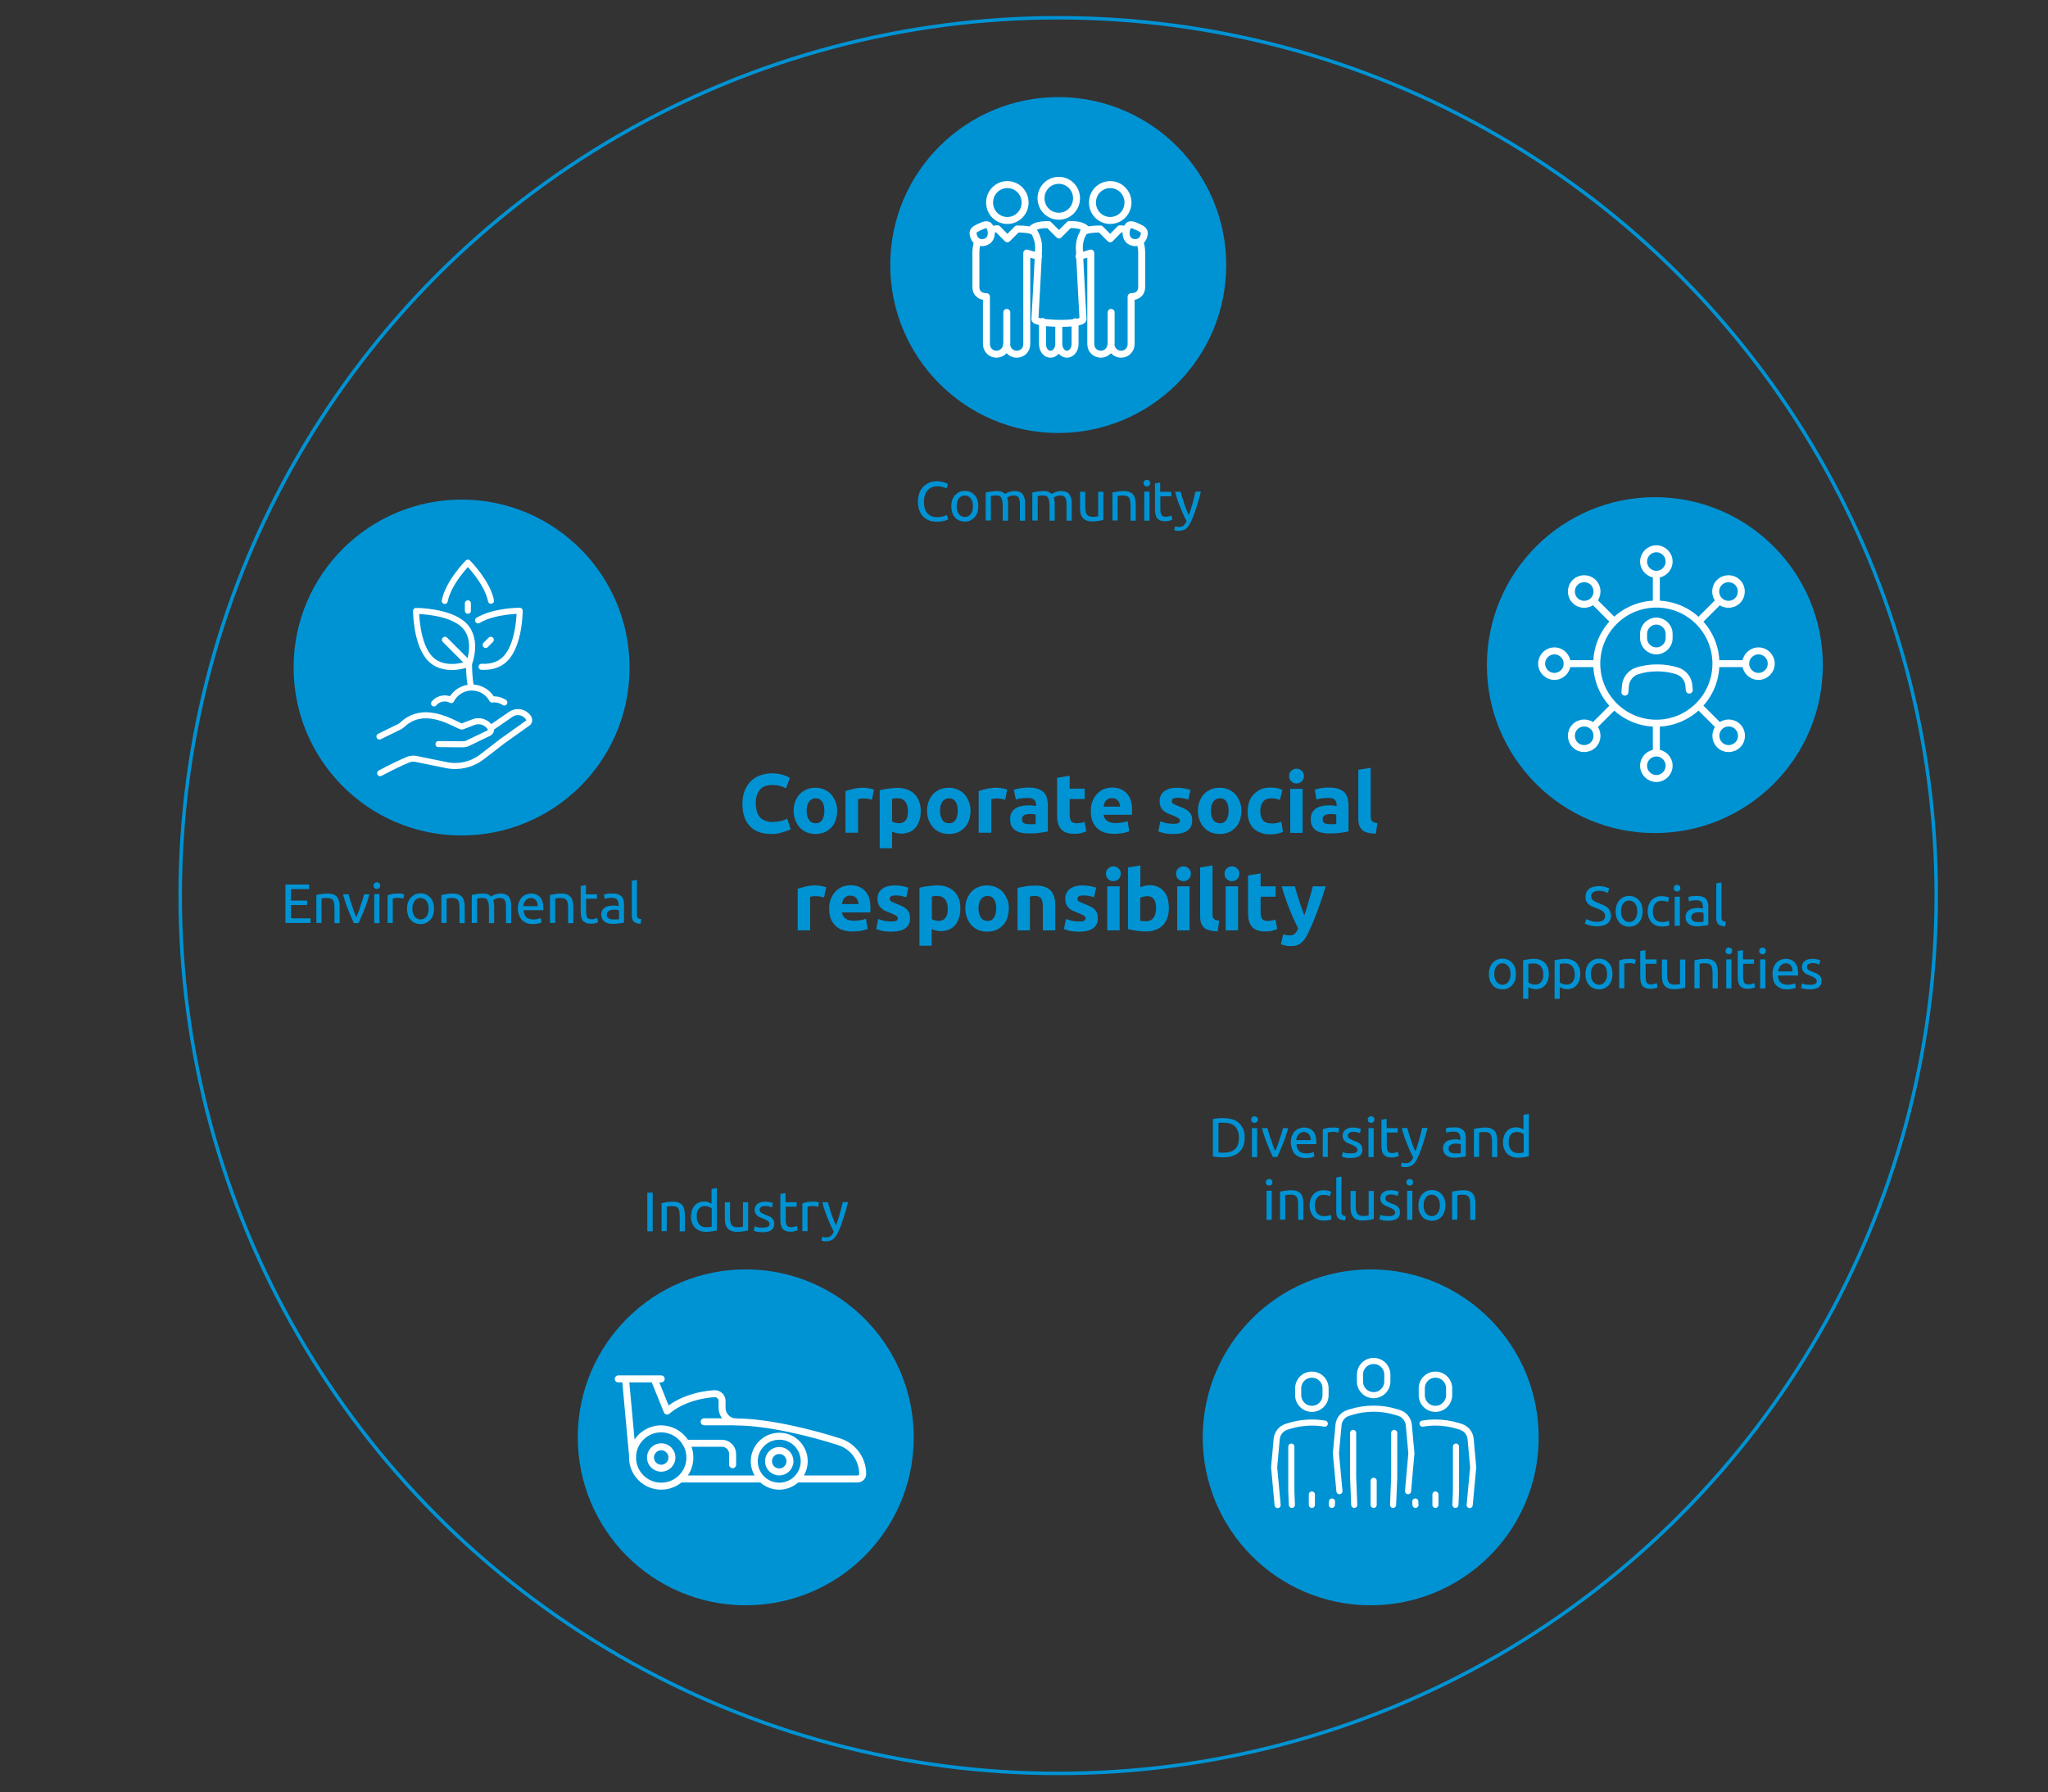 <?xml version="1.0" encoding="UTF-8"?>
<svg xmlns="http://www.w3.org/2000/svg" xmlns:xlink="http://www.w3.org/1999/xlink" version="1.1" id="Layer_1" x="0px" y="0px" viewBox="0 0 1107 969" style="enable-background:new 0 0 1107 969;" xml:space="preserve">
<rect x="0" y="0" width="1107" height="969" fill="#333333" stroke="none"/>
<style type="text/css">
	.st0{clip-path:url(#SVGID_00000011031344090655666750000013478147237740569988_);fill:none;stroke:#0093D4;stroke-width:1.884;}
	.st1{enable-background:new    ;}
	.st2{fill:#0093D4;}
	.st3{clip-path:url(#SVGID_00000061469634781688700240000006446519553828366215_);fill:#0093D4;}
	
		.st4{clip-path:url(#SVGID_00000173136138752574156220000000488196105312268987_);fill:none;stroke:#FFFFFF;stroke-width:3.769;stroke-linecap:round;stroke-linejoin:round;}
	.st5{clip-path:url(#SVGID_00000068662318078796221770000014476557626377899967_);fill:#0093D4;}
	
		.st6{clip-path:url(#SVGID_00000116198896101649999910000005205642637473872798_);fill:none;stroke:#FFFFFF;stroke-width:3.769;stroke-linecap:round;stroke-linejoin:round;}
	.st7{clip-path:url(#SVGID_00000021815029138320416110000016515760454639025085_);fill:#0093D4;}
	
		.st8{clip-path:url(#SVGID_00000118395560564528071330000017373065400895309241_);fill:none;stroke:#FFFFFF;stroke-width:3.769;stroke-linecap:round;stroke-linejoin:round;stroke-miterlimit:10;}
	.st9{clip-path:url(#SVGID_00000039855871404857063350000008192137535127584670_);fill:#0093D4;}
	
		.st10{clip-path:url(#SVGID_00000114057772792197345570000017235760028464513947_);fill:none;stroke:#FFFFFF;stroke-width:3.299;stroke-linecap:round;stroke-linejoin:round;stroke-miterlimit:10;}
	.st11{clip-path:url(#SVGID_00000139285046957169949320000008229712369168540041_);fill:#0093D4;}
	
		.st12{clip-path:url(#SVGID_00000085962147606169346440000005177257265245717390_);fill:none;stroke:#FFFFFF;stroke-width:3.266;stroke-linecap:round;stroke-linejoin:round;stroke-miterlimit:10;}
</style>
<g>
	<g>
		<defs>
			<rect id="SVGID_1_" x="96.5" y="8.7" width="951" height="951"></rect>
		</defs>
		<clipPath id="SVGID_00000098180923813949136960000004731677692595977646_">
			<use xlink:href="#SVGID_1_" style="overflow:visible;"></use>
		</clipPath>
		
			<circle style="clip-path:url(#SVGID_00000098180923813949136960000004731677692595977646_);fill:none;stroke:#0093D4;stroke-width:1.884;" cx="572" cy="484.2" r="474.6"></circle>
	</g>
</g>
<g class="st1">
	<path class="st2" d="M506,282c-1.5,0-2.8-0.2-4-0.7c-1.2-0.5-2.2-1.2-3.1-2.1c-0.9-0.9-1.5-2.1-2-3.4c-0.5-1.4-0.7-2.9-0.7-4.7   c0-1.7,0.3-3.3,0.8-4.7c0.5-1.4,1.3-2.5,2.2-3.4s2-1.6,3.2-2.1s2.5-0.7,3.9-0.7c0.9,0,1.6,0.1,2.3,0.2c0.7,0.1,1.3,0.3,1.8,0.4   c0.5,0.2,0.9,0.3,1.3,0.5c0.3,0.2,0.5,0.3,0.7,0.4l-0.8,2.4c-0.2-0.1-0.4-0.3-0.8-0.4c-0.3-0.1-0.7-0.3-1.2-0.4s-0.9-0.3-1.4-0.3   c-0.5-0.1-1-0.1-1.6-0.1c-1.1,0-2.1,0.2-3,0.6c-0.9,0.4-1.6,0.9-2.3,1.7c-0.6,0.7-1.1,1.6-1.4,2.6c-0.3,1-0.5,2.2-0.5,3.5   c0,1.2,0.1,2.4,0.4,3.4c0.3,1,0.7,1.9,1.3,2.6c0.6,0.7,1.3,1.3,2.2,1.7c0.9,0.4,1.9,0.6,3.1,0.6c1.3,0,2.5-0.1,3.3-0.4   c0.9-0.3,1.5-0.5,2-0.8l0.8,2.4c-0.1,0.1-0.4,0.2-0.8,0.4c-0.4,0.2-0.8,0.3-1.4,0.4c-0.5,0.1-1.2,0.3-1.9,0.4   C507.7,281.9,506.9,282,506,282z"></path>
</g>
<g class="st1">
	<path class="st2" d="M528.8,273.7c0,1.2-0.2,2.4-0.5,3.4s-0.9,1.9-1.5,2.6c-0.7,0.7-1.4,1.3-2.3,1.7c-0.9,0.4-1.9,0.6-3,0.6   s-2-0.2-3-0.6c-0.9-0.4-1.7-0.9-2.3-1.7c-0.7-0.7-1.2-1.6-1.5-2.6s-0.5-2.1-0.5-3.4c0-1.2,0.2-2.3,0.5-3.4c0.4-1,0.9-1.9,1.5-2.6   c0.7-0.7,1.4-1.3,2.3-1.7c0.9-0.4,1.9-0.6,3-0.6s2.1,0.2,3,0.6c0.9,0.4,1.7,1,2.3,1.7c0.7,0.7,1.2,1.6,1.5,2.6   C528.6,271.3,528.8,272.5,528.8,273.7z M525.9,273.7c0-1.8-0.4-3.2-1.2-4.2c-0.8-1-1.9-1.6-3.2-1.6s-2.4,0.5-3.2,1.6   c-0.8,1-1.2,2.4-1.2,4.2c0,1.8,0.4,3.2,1.2,4.2c0.8,1,1.9,1.6,3.2,1.6s2.4-0.5,3.2-1.6C525.5,276.9,525.9,275.5,525.9,273.7z"></path>
	<path class="st2" d="M532.8,266.3c0.6-0.2,1.5-0.3,2.5-0.5s2.3-0.3,3.7-0.3c1,0,1.8,0.1,2.5,0.4c0.7,0.3,1.3,0.7,1.7,1.2   c0.1-0.1,0.4-0.2,0.7-0.4c0.3-0.2,0.7-0.4,1.1-0.5c0.4-0.2,0.9-0.3,1.5-0.5c0.5-0.1,1.1-0.2,1.7-0.2c1.2,0,2.2,0.2,3,0.5   c0.8,0.4,1.4,0.8,1.8,1.5c0.4,0.6,0.7,1.4,0.9,2.3s0.2,1.8,0.2,2.9v8.8h-2.8v-8.2c0-0.9,0-1.7-0.1-2.4s-0.3-1.2-0.5-1.7   c-0.3-0.4-0.6-0.8-1-1s-1-0.3-1.7-0.3c-0.9,0-1.7,0.1-2.3,0.4c-0.6,0.3-1,0.5-1.3,0.7c0.2,0.5,0.3,1.1,0.4,1.7   c0.1,0.6,0.1,1.3,0.1,2v8.8H542v-8.2c0-0.9-0.1-1.7-0.2-2.4s-0.3-1.2-0.5-1.7c-0.3-0.4-0.6-0.8-1-1s-1-0.3-1.6-0.3   c-0.3,0-0.6,0-0.9,0c-0.3,0-0.6,0-0.9,0.1c-0.3,0-0.6,0.1-0.8,0.1c-0.2,0-0.4,0.1-0.5,0.1v13.2h-2.8V266.3z"></path>
</g>
<g class="st1">
	<path class="st2" d="M558,266.3c0.6-0.2,1.5-0.3,2.5-0.5c1.1-0.2,2.3-0.3,3.7-0.3c1,0,1.8,0.1,2.5,0.4c0.7,0.3,1.3,0.7,1.7,1.2   c0.1-0.1,0.4-0.2,0.7-0.4c0.3-0.2,0.7-0.4,1.1-0.5c0.4-0.2,0.9-0.3,1.5-0.5c0.5-0.1,1.1-0.2,1.7-0.2c1.2,0,2.2,0.2,3,0.5   c0.8,0.4,1.4,0.8,1.8,1.5c0.4,0.6,0.7,1.4,0.9,2.3c0.2,0.9,0.2,1.8,0.2,2.9v8.8h-2.8v-8.2c0-0.9,0-1.7-0.1-2.4   c-0.1-0.7-0.3-1.2-0.5-1.7c-0.3-0.4-0.6-0.8-1-1c-0.4-0.2-1-0.3-1.7-0.3c-0.9,0-1.7,0.1-2.3,0.4c-0.6,0.3-1,0.5-1.3,0.7   c0.2,0.5,0.3,1.1,0.4,1.7s0.1,1.3,0.1,2v8.8h-2.8v-8.2c0-0.9-0.1-1.7-0.2-2.4s-0.3-1.2-0.5-1.7c-0.3-0.4-0.6-0.8-1-1   c-0.4-0.2-1-0.3-1.6-0.3c-0.3,0-0.6,0-0.9,0c-0.3,0-0.6,0-0.9,0.1s-0.6,0.1-0.8,0.1s-0.4,0.1-0.5,0.1v13.2H558V266.3z"></path>
	<path class="st2" d="M596.4,281.1c-0.6,0.2-1.5,0.3-2.5,0.5c-1.1,0.2-2.3,0.3-3.7,0.3c-1.2,0-2.2-0.2-3-0.5c-0.8-0.4-1.5-0.8-2-1.5   c-0.5-0.6-0.9-1.4-1.1-2.3c-0.2-0.9-0.3-1.8-0.3-2.9v-8.8h2.8v8.2c0,1.9,0.3,3.3,0.9,4.1c0.6,0.8,1.6,1.2,3,1.2c0.3,0,0.6,0,0.9,0   c0.3,0,0.6,0,0.9-0.1c0.3,0,0.5-0.1,0.8-0.1c0.2,0,0.4-0.1,0.5-0.1v-13.2h2.8V281.1z"></path>
	<path class="st2" d="M601.2,266.3c0.6-0.2,1.5-0.3,2.6-0.5c1.1-0.2,2.3-0.3,3.7-0.3c1.2,0,2.3,0.2,3.1,0.5c0.8,0.4,1.5,0.8,2,1.5   c0.5,0.6,0.8,1.4,1,2.3c0.2,0.9,0.3,1.9,0.3,2.9v8.8h-2.8v-8.2c0-1-0.1-1.8-0.2-2.5c-0.1-0.7-0.3-1.2-0.6-1.7   c-0.3-0.4-0.7-0.7-1.2-0.9c-0.5-0.2-1.1-0.3-1.9-0.3c-0.3,0-0.6,0-0.9,0c-0.3,0-0.6,0-0.9,0.1c-0.3,0-0.6,0.1-0.8,0.1   c-0.2,0-0.4,0.1-0.5,0.1v13.2h-2.8V266.3z"></path>
	<path class="st2" d="M619.9,263c-0.5,0-0.9-0.2-1.3-0.5c-0.4-0.3-0.5-0.8-0.5-1.3s0.2-1,0.5-1.3c0.4-0.3,0.8-0.5,1.3-0.5   c0.5,0,0.9,0.2,1.3,0.5c0.4,0.3,0.5,0.8,0.5,1.3s-0.2,1-0.5,1.3C620.8,262.9,620.4,263,619.9,263z M621.3,281.5h-2.8v-15.7h2.8   V281.5z"></path>
</g>
<g class="st1">
	<path class="st2" d="M627.2,265.9h5.9v2.4h-5.9v7.2c0,0.8,0.1,1.4,0.2,1.9c0.1,0.5,0.3,0.9,0.5,1.2c0.2,0.3,0.5,0.5,0.9,0.6   c0.4,0.1,0.8,0.2,1.3,0.2c0.8,0,1.5-0.1,2-0.3s0.9-0.3,1.1-0.4l0.5,2.3c-0.3,0.1-0.8,0.3-1.5,0.5c-0.7,0.2-1.5,0.3-2.4,0.3   c-1.1,0-1.9-0.1-2.6-0.4s-1.3-0.7-1.7-1.2c-0.4-0.5-0.7-1.2-0.9-2c-0.2-0.8-0.3-1.7-0.3-2.8v-14l2.8-0.5V265.9z"></path>
</g>
<g class="st1">
	<path class="st2" d="M635.2,284.5c0.2,0.1,0.5,0.2,0.9,0.3c0.4,0.1,0.7,0.1,1,0.1c1.1,0,2-0.2,2.6-0.7s1.2-1.3,1.7-2.4   c-1.3-2.4-2.4-5-3.5-7.7c-1.1-2.7-2-5.4-2.7-8.2h3c0.2,0.9,0.5,1.9,0.8,2.9c0.3,1,0.7,2.1,1,3.2s0.8,2.2,1.2,3.3   c0.4,1.1,0.9,2.2,1.4,3.2c0.8-2.1,1.4-4.2,2-6.3c0.6-2.1,1.1-4.2,1.6-6.4h2.9c-0.7,3-1.5,5.8-2.4,8.5c-0.9,2.7-1.8,5.3-2.9,7.6   c-0.4,0.9-0.8,1.7-1.3,2.3c-0.4,0.7-0.9,1.2-1.4,1.6s-1.1,0.7-1.8,0.9s-1.4,0.3-2.2,0.3c-0.2,0-0.5,0-0.7,0c-0.2,0-0.5-0.1-0.7-0.1   c-0.2-0.1-0.4-0.1-0.6-0.2c-0.2-0.1-0.3-0.1-0.4-0.2L635.2,284.5z"></path>
</g>
<g class="st1">
	<path class="st2" d="M349.9,644.8h2.9v20.9h-2.9V644.8z"></path>
</g>
<g class="st1">
	<path class="st2" d="M357.5,650.5c0.6-0.2,1.5-0.3,2.6-0.5c1.1-0.2,2.3-0.3,3.7-0.3c1.2,0,2.3,0.2,3.1,0.5c0.8,0.4,1.5,0.8,2,1.5   c0.5,0.6,0.8,1.4,1,2.3c0.2,0.9,0.3,1.9,0.3,2.9v8.8h-2.8v-8.2c0-1-0.1-1.8-0.2-2.5c-0.1-0.7-0.3-1.2-0.6-1.7   c-0.3-0.4-0.7-0.7-1.2-0.9c-0.5-0.2-1.1-0.3-1.9-0.3c-0.3,0-0.6,0-0.9,0c-0.3,0-0.6,0-0.9,0.1c-0.3,0-0.6,0.1-0.8,0.1   s-0.4,0.1-0.5,0.1v13.2h-2.8V650.5z"></path>
</g>
<g class="st1">
	<path class="st2" d="M384.7,642.8l2.8-0.5v22.9c-0.6,0.2-1.5,0.4-2.5,0.5c-1,0.2-2.2,0.3-3.5,0.3c-1.2,0-2.3-0.2-3.3-0.6   c-1-0.4-1.8-0.9-2.5-1.6c-0.7-0.7-1.2-1.6-1.6-2.6c-0.4-1-0.6-2.2-0.6-3.4c0-1.2,0.2-2.3,0.5-3.3c0.3-1,0.8-1.9,1.4-2.6   c0.6-0.7,1.3-1.3,2.2-1.7c0.9-0.4,1.9-0.6,3-0.6c0.9,0,1.7,0.1,2.4,0.4c0.7,0.2,1.2,0.5,1.6,0.7V642.8z M384.7,653.3   c-0.3-0.3-0.8-0.6-1.5-0.8c-0.6-0.3-1.3-0.4-2.1-0.4c-0.8,0-1.5,0.1-2.1,0.4c-0.6,0.3-1,0.7-1.4,1.2s-0.6,1.1-0.8,1.8   c-0.2,0.7-0.2,1.5-0.2,2.3c0,1.8,0.5,3.2,1.4,4.2c0.9,1,2.1,1.5,3.6,1.5c0.8,0,1.4,0,1.9-0.1c0.5-0.1,0.9-0.1,1.2-0.2V653.3z"></path>
</g>
<g class="st1">
	<path class="st2" d="M404.4,665.2c-0.6,0.2-1.5,0.3-2.5,0.5s-2.3,0.3-3.7,0.3c-1.2,0-2.2-0.2-3-0.5c-0.8-0.4-1.5-0.8-2-1.5   c-0.5-0.6-0.9-1.4-1.1-2.3c-0.2-0.9-0.3-1.8-0.3-2.9V650h2.8v8.2c0,1.9,0.3,3.3,0.9,4.1c0.6,0.8,1.6,1.2,3,1.2c0.3,0,0.6,0,0.9,0   c0.3,0,0.6,0,0.9-0.1c0.3,0,0.5-0.1,0.8-0.1c0.2,0,0.4-0.1,0.5-0.1V650h2.8V665.2z"></path>
</g>
<g class="st1">
	<path class="st2" d="M412.6,663.7c1.1,0,2-0.2,2.5-0.5c0.6-0.3,0.8-0.8,0.8-1.4c0-0.7-0.3-1.2-0.8-1.6c-0.5-0.4-1.4-0.9-2.7-1.4   c-0.6-0.2-1.2-0.5-1.7-0.7c-0.6-0.3-1-0.5-1.4-0.9c-0.4-0.3-0.7-0.8-1-1.2c-0.2-0.5-0.4-1.1-0.4-1.8c0-1.4,0.5-2.5,1.5-3.3   c1-0.8,2.4-1.2,4.2-1.2c0.4,0,0.9,0,1.3,0.1c0.4,0,0.9,0.1,1.2,0.2s0.7,0.1,1,0.2c0.3,0.1,0.5,0.2,0.7,0.2l-0.5,2.4   c-0.3-0.2-0.8-0.3-1.4-0.5c-0.6-0.2-1.4-0.3-2.3-0.3c-0.8,0-1.5,0.2-2.1,0.5s-0.9,0.8-0.9,1.5c0,0.3,0.1,0.6,0.2,0.9   c0.1,0.3,0.3,0.5,0.6,0.7s0.6,0.4,1,0.6s0.9,0.4,1.4,0.6c0.7,0.3,1.4,0.6,2,0.8s1.1,0.6,1.5,1c0.4,0.4,0.7,0.8,0.9,1.3   s0.3,1.1,0.3,1.9c0,1.4-0.5,2.5-1.6,3.3c-1.1,0.7-2.6,1.1-4.6,1.1c-1.4,0-2.5-0.1-3.3-0.3c-0.8-0.2-1.3-0.4-1.6-0.5l0.5-2.4   c0.3,0.1,0.8,0.3,1.5,0.5S411.4,663.7,412.6,663.7z"></path>
</g>
<g class="st1">
	<path class="st2" d="M424.7,650h5.9v2.4h-5.9v7.2c0,0.8,0.1,1.4,0.2,1.9s0.3,0.9,0.5,1.2c0.2,0.3,0.5,0.5,0.9,0.6   c0.4,0.1,0.8,0.2,1.3,0.2c0.8,0,1.5-0.1,2-0.3c0.5-0.2,0.9-0.3,1.1-0.4l0.5,2.3c-0.3,0.1-0.8,0.3-1.5,0.5c-0.7,0.2-1.5,0.3-2.4,0.3   c-1.1,0-1.9-0.1-2.6-0.4s-1.3-0.7-1.7-1.2c-0.4-0.5-0.7-1.2-0.9-2c-0.2-0.8-0.3-1.7-0.3-2.8v-14l2.8-0.5V650z"></path>
</g>
<g class="st1">
	<path class="st2" d="M439.6,649.7c0.2,0,0.5,0,0.8,0c0.3,0,0.6,0.1,0.9,0.1c0.3,0.1,0.6,0.1,0.8,0.2c0.3,0.1,0.4,0.1,0.6,0.1   l-0.5,2.4c-0.2-0.1-0.6-0.2-1.1-0.3s-1.2-0.2-2-0.2c-0.5,0-1,0.1-1.6,0.2s-0.8,0.2-1,0.2v13.2h-2.8v-15c0.7-0.2,1.5-0.5,2.5-0.7   S438.4,649.7,439.6,649.7z"></path>
</g>
<g class="st1">
	<path class="st2" d="M444.5,668.6c0.2,0.1,0.5,0.2,0.9,0.3c0.4,0.1,0.7,0.1,1,0.1c1.1,0,2-0.2,2.6-0.7c0.6-0.5,1.2-1.3,1.7-2.4   c-1.3-2.4-2.4-5-3.5-7.7c-1.1-2.7-2-5.4-2.7-8.2h3c0.2,0.9,0.5,1.9,0.8,2.9c0.3,1,0.7,2.1,1,3.2c0.4,1.1,0.8,2.2,1.2,3.3   c0.4,1.1,0.9,2.2,1.4,3.2c0.8-2.1,1.4-4.2,2-6.3c0.6-2.1,1.1-4.2,1.6-6.4h2.9c-0.7,3-1.5,5.8-2.4,8.5c-0.9,2.7-1.8,5.3-2.9,7.6   c-0.4,0.9-0.8,1.7-1.3,2.3c-0.4,0.7-0.9,1.2-1.4,1.6c-0.5,0.4-1.1,0.7-1.8,0.9c-0.7,0.2-1.4,0.3-2.2,0.3c-0.2,0-0.5,0-0.7,0   c-0.2,0-0.5-0.1-0.7-0.1c-0.2-0.1-0.4-0.1-0.6-0.2c-0.2-0.1-0.3-0.1-0.4-0.2L444.5,668.6z"></path>
</g>
<g class="st1">
	<path class="st2" d="M672.8,615.1c0,1.8-0.3,3.4-0.8,4.7c-0.6,1.3-1.4,2.4-2.4,3.3c-1,0.9-2.2,1.5-3.7,2c-1.4,0.4-3,0.6-4.7,0.6   c-0.8,0-1.8,0-2.8-0.1c-1-0.1-1.9-0.2-2.8-0.4V605c0.8-0.2,1.7-0.3,2.8-0.4c1-0.1,1.9-0.1,2.8-0.1c1.7,0,3.3,0.2,4.7,0.6   c1.4,0.4,2.7,1.1,3.7,2c1,0.9,1.8,2,2.4,3.3C672.6,611.8,672.8,613.3,672.8,615.1z M661.5,623.2c2.8,0,4.8-0.7,6.2-2.1   c1.4-1.4,2-3.4,2-6c0-2.6-0.7-4.5-2-6c-1.4-1.4-3.4-2.1-6.2-2.1c-0.8,0-1.5,0-1.9,0c-0.5,0-0.8,0-1,0.1v16c0.2,0,0.5,0,1,0.1   C660,623.2,660.6,623.2,661.5,623.2z"></path>
</g>
<g class="st1">
	<path class="st2" d="M678.1,607.1c-0.5,0-0.9-0.2-1.3-0.5c-0.4-0.3-0.5-0.8-0.5-1.3s0.2-1,0.5-1.3c0.4-0.3,0.8-0.5,1.3-0.5   c0.5,0,0.9,0.2,1.3,0.5c0.4,0.3,0.5,0.8,0.5,1.3s-0.2,1-0.5,1.3C679,606.9,678.6,607.1,678.1,607.1z M679.5,625.6h-2.8v-15.7h2.8   V625.6z"></path>
</g>
<g class="st1">
	<path class="st2" d="M696.3,609.9c-0.8,2.9-1.7,5.7-2.8,8.4c-1.1,2.7-2.1,5.1-3.1,7.2H688c-1-2.1-2-4.5-3.1-7.2   c-1.1-2.7-2-5.5-2.8-8.4h3c0.2,1,0.5,2,0.9,3.2c0.3,1.1,0.7,2.2,1.1,3.3c0.4,1.1,0.7,2.2,1.1,3.2c0.4,1,0.7,1.9,1.1,2.7   c0.3-0.8,0.7-1.7,1.1-2.7c0.4-1,0.8-2.1,1.1-3.2c0.4-1.1,0.7-2.2,1.1-3.3c0.3-1.1,0.6-2.2,0.9-3.2H696.3z"></path>
</g>
<g class="st1">
	<path class="st2" d="M697.7,617.8c0-1.4,0.2-2.6,0.6-3.6s0.9-1.9,1.6-2.6c0.7-0.7,1.4-1.2,2.3-1.5c0.9-0.3,1.7-0.5,2.7-0.5   c2.1,0,3.7,0.7,4.9,2c1.1,1.3,1.7,3.3,1.7,6c0,0.1,0,0.3,0,0.5c0,0.2,0,0.4,0,0.5h-10.7c0.1,1.6,0.6,2.9,1.4,3.7   c0.8,0.8,2.1,1.3,3.9,1.3c1,0,1.8-0.1,2.5-0.3c0.7-0.2,1.2-0.3,1.5-0.5l0.4,2.4c-0.3,0.2-0.9,0.4-1.8,0.6c-0.9,0.2-1.8,0.3-2.9,0.3   c-1.4,0-2.5-0.2-3.5-0.6c-1-0.4-1.8-1-2.5-1.7c-0.6-0.7-1.1-1.6-1.4-2.6S697.7,619,697.7,617.8z M708.5,616.3c0-1.3-0.3-2.3-1-3.1   c-0.7-0.8-1.6-1.2-2.7-1.2c-0.6,0-1.2,0.1-1.7,0.4c-0.5,0.3-0.9,0.6-1.3,1c-0.3,0.4-0.6,0.9-0.8,1.4c-0.2,0.5-0.3,1.1-0.4,1.6   H708.5z"></path>
</g>
<g class="st1">
	<path class="st2" d="M720.8,609.6c0.2,0,0.5,0,0.8,0c0.3,0,0.6,0.1,0.9,0.1c0.3,0.1,0.6,0.1,0.8,0.2c0.3,0.1,0.4,0.1,0.6,0.1   l-0.5,2.4c-0.2-0.1-0.6-0.2-1.1-0.3s-1.2-0.2-2-0.2c-0.5,0-1,0.1-1.6,0.2s-0.8,0.2-1,0.2v13.2H715v-15c0.7-0.2,1.5-0.5,2.5-0.7   S719.6,609.6,720.8,609.6z"></path>
</g>
<g class="st1">
	<path class="st2" d="M730.4,623.6c1.1,0,2-0.2,2.5-0.5c0.6-0.3,0.8-0.8,0.8-1.4c0-0.7-0.3-1.2-0.8-1.6s-1.4-0.9-2.7-1.4   c-0.6-0.2-1.2-0.5-1.7-0.7c-0.6-0.3-1-0.5-1.4-0.9c-0.4-0.3-0.7-0.8-1-1.2c-0.2-0.5-0.4-1.1-0.4-1.8c0-1.4,0.5-2.5,1.5-3.3   c1-0.8,2.4-1.2,4.2-1.2c0.4,0,0.9,0,1.3,0.1c0.4,0,0.9,0.1,1.2,0.2s0.7,0.1,1,0.2c0.3,0.1,0.5,0.2,0.7,0.2l-0.5,2.4   c-0.3-0.2-0.8-0.3-1.4-0.5s-1.4-0.3-2.3-0.3c-0.8,0-1.5,0.2-2,0.5s-0.9,0.8-0.9,1.5c0,0.3,0.1,0.6,0.2,0.9c0.1,0.3,0.3,0.5,0.6,0.7   s0.6,0.4,1,0.6c0.4,0.2,0.9,0.4,1.4,0.6c0.7,0.3,1.4,0.6,2,0.8s1.1,0.6,1.5,1c0.4,0.4,0.7,0.8,0.9,1.3c0.2,0.5,0.3,1.1,0.3,1.9   c0,1.4-0.5,2.5-1.6,3.3c-1.1,0.7-2.6,1.1-4.6,1.1c-1.4,0-2.5-0.1-3.3-0.3c-0.8-0.2-1.3-0.4-1.6-0.5l0.5-2.4   c0.3,0.1,0.8,0.3,1.5,0.5C728.2,623.5,729.2,623.6,730.4,623.6z"></path>
</g>
<g class="st1">
	<path class="st2" d="M741.1,607.1c-0.5,0-0.9-0.2-1.3-0.5c-0.4-0.3-0.5-0.8-0.5-1.3s0.2-1,0.5-1.3c0.4-0.3,0.8-0.5,1.3-0.5   c0.5,0,0.9,0.2,1.3,0.5c0.4,0.3,0.5,0.8,0.5,1.3s-0.2,1-0.5,1.3C742,606.9,741.6,607.1,741.1,607.1z M742.5,625.6h-2.8v-15.7h2.8   V625.6z"></path>
</g>
<g class="st1">
	<path class="st2" d="M749.6,609.9h5.9v2.4h-5.9v7.2c0,0.8,0.1,1.4,0.2,1.9s0.3,0.9,0.5,1.2c0.2,0.3,0.5,0.5,0.9,0.6   c0.4,0.1,0.8,0.2,1.3,0.2c0.8,0,1.5-0.1,2-0.3c0.5-0.2,0.9-0.3,1.1-0.4l0.5,2.3c-0.3,0.1-0.8,0.3-1.5,0.5c-0.7,0.2-1.5,0.3-2.4,0.3   c-1.1,0-1.9-0.1-2.6-0.4s-1.3-0.7-1.7-1.2c-0.4-0.5-0.7-1.2-0.9-2c-0.2-0.8-0.3-1.7-0.3-2.8v-14l2.8-0.5V609.9z"></path>
</g>
<g class="st1">
	<path class="st2" d="M757.7,628.5c0.2,0.1,0.5,0.2,0.9,0.3c0.4,0.1,0.7,0.1,1,0.1c1.1,0,2-0.2,2.6-0.7c0.6-0.5,1.2-1.3,1.7-2.4   c-1.3-2.4-2.4-5-3.5-7.7c-1.1-2.7-2-5.4-2.7-8.2h3c0.2,0.9,0.5,1.9,0.8,2.9c0.3,1,0.7,2.1,1,3.2c0.4,1.1,0.8,2.2,1.2,3.3   c0.4,1.1,0.9,2.2,1.4,3.2c0.8-2.1,1.4-4.2,2-6.3c0.6-2.1,1.1-4.2,1.6-6.4h2.9c-0.7,3-1.5,5.8-2.4,8.5c-0.9,2.7-1.8,5.3-2.9,7.6   c-0.4,0.9-0.8,1.7-1.3,2.3c-0.4,0.7-0.9,1.2-1.4,1.6c-0.5,0.4-1.1,0.7-1.8,0.9c-0.7,0.2-1.4,0.3-2.2,0.3c-0.2,0-0.5,0-0.7,0   c-0.2,0-0.5-0.1-0.7-0.1c-0.2-0.1-0.4-0.1-0.6-0.2c-0.2-0.1-0.3-0.1-0.4-0.2L757.7,628.5z"></path>
</g>
<g class="st1">
	<path class="st2" d="M786.3,609.5c1.1,0,2.1,0.1,2.8,0.4c0.8,0.3,1.4,0.7,1.9,1.2c0.5,0.5,0.8,1.2,1,1.9c0.2,0.7,0.3,1.5,0.3,2.4   v9.8c-0.2,0-0.6,0.1-1,0.2c-0.4,0.1-0.9,0.1-1.5,0.2c-0.5,0.1-1.1,0.1-1.8,0.2c-0.6,0.1-1.3,0.1-1.9,0.1c-0.9,0-1.7-0.1-2.4-0.3   c-0.7-0.2-1.4-0.5-1.9-0.9s-1-0.9-1.3-1.6c-0.3-0.6-0.5-1.4-0.5-2.3c0-0.9,0.2-1.6,0.5-2.2c0.4-0.6,0.8-1.1,1.4-1.5   c0.6-0.4,1.3-0.7,2.1-0.8c0.8-0.2,1.6-0.3,2.5-0.3c0.3,0,0.6,0,0.9,0c0.3,0,0.6,0.1,0.9,0.1c0.3,0.1,0.5,0.1,0.7,0.1   c0.2,0,0.3,0.1,0.4,0.1v-0.8c0-0.5-0.1-0.9-0.2-1.4c-0.1-0.5-0.3-0.9-0.5-1.2c-0.3-0.4-0.6-0.6-1.1-0.8s-1-0.3-1.8-0.3   c-0.9,0-1.7,0.1-2.4,0.2s-1.2,0.3-1.6,0.4l-0.3-2.3c0.4-0.2,1-0.3,1.8-0.5C784.4,609.6,785.3,609.5,786.3,609.5z M786.5,623.6   c0.7,0,1.3,0,1.8,0s0.9-0.1,1.3-0.2v-4.7c-0.2-0.1-0.5-0.2-1-0.3s-1-0.1-1.6-0.1c-0.4,0-0.9,0-1.3,0.1c-0.5,0.1-0.9,0.2-1.3,0.4   c-0.4,0.2-0.7,0.5-1,0.8c-0.3,0.3-0.4,0.8-0.4,1.3c0,1,0.3,1.7,1,2.1C784.5,623.4,785.4,623.6,786.5,623.6z"></path>
</g>
<g class="st1">
	<path class="st2" d="M796.6,610.4c0.6-0.2,1.5-0.3,2.6-0.5s2.3-0.3,3.7-0.3c1.2,0,2.3,0.2,3.1,0.5c0.8,0.4,1.5,0.8,2,1.5   s0.8,1.4,1,2.3s0.3,1.9,0.3,2.9v8.8h-2.8v-8.2c0-1-0.1-1.8-0.2-2.5c-0.1-0.7-0.3-1.2-0.6-1.7c-0.3-0.4-0.7-0.7-1.2-0.9   c-0.5-0.2-1.1-0.3-1.9-0.3c-0.3,0-0.6,0-0.9,0c-0.3,0-0.6,0-0.9,0.1s-0.6,0.1-0.8,0.1c-0.2,0-0.4,0.1-0.5,0.1v13.2h-2.8V610.4z"></path>
</g>
<g class="st1">
	<path class="st2" d="M823.6,602.7l2.8-0.5v22.9c-0.6,0.2-1.5,0.4-2.5,0.5c-1,0.2-2.2,0.3-3.5,0.3c-1.2,0-2.3-0.2-3.3-0.6   c-1-0.4-1.8-0.9-2.5-1.6c-0.7-0.7-1.2-1.6-1.6-2.6c-0.4-1-0.6-2.2-0.6-3.4c0-1.2,0.2-2.3,0.5-3.3c0.3-1,0.8-1.9,1.4-2.6   c0.6-0.7,1.3-1.3,2.2-1.7c0.9-0.4,1.9-0.6,3-0.6c0.9,0,1.7,0.1,2.4,0.4s1.2,0.5,1.6,0.7V602.7z M823.6,613.2   c-0.3-0.3-0.8-0.6-1.5-0.8c-0.6-0.3-1.3-0.4-2.1-0.4c-0.8,0-1.5,0.1-2.1,0.4c-0.6,0.3-1,0.7-1.4,1.2c-0.4,0.5-0.6,1.1-0.8,1.8   c-0.2,0.7-0.2,1.5-0.2,2.3c0,1.8,0.5,3.2,1.4,4.2c0.9,1,2.1,1.5,3.6,1.5c0.8,0,1.4,0,1.9-0.1c0.5-0.1,0.9-0.1,1.2-0.2V613.2z"></path>
</g>
<g class="st1">
	<path class="st2" d="M686,641c-0.5,0-0.9-0.2-1.3-0.5c-0.4-0.3-0.5-0.8-0.5-1.3s0.2-1,0.5-1.3c0.4-0.3,0.8-0.5,1.3-0.5   c0.5,0,0.9,0.2,1.3,0.5c0.4,0.3,0.5,0.8,0.5,1.3s-0.2,1-0.5,1.3C686.9,640.9,686.5,641,686,641z M687.4,659.5h-2.8v-15.7h2.8V659.5   z"></path>
</g>
<g class="st1">
	<path class="st2" d="M691.8,644.3c0.6-0.2,1.5-0.3,2.6-0.5c1.1-0.2,2.3-0.3,3.7-0.3c1.2,0,2.3,0.2,3.1,0.5c0.8,0.4,1.5,0.8,2,1.5   c0.5,0.6,0.8,1.4,1,2.3c0.2,0.9,0.3,1.9,0.3,2.9v8.8h-2.8v-8.2c0-1-0.1-1.8-0.2-2.5c-0.1-0.7-0.3-1.2-0.6-1.7   c-0.3-0.4-0.7-0.7-1.2-0.9c-0.5-0.2-1.1-0.3-1.9-0.3c-0.3,0-0.6,0-0.9,0c-0.3,0-0.6,0-0.9,0.1c-0.3,0-0.6,0.1-0.8,0.1   c-0.2,0-0.4,0.1-0.5,0.1v13.2h-2.8V644.3z"></path>
</g>
<g class="st1">
	<path class="st2" d="M715.6,659.9c-1.3,0-2.4-0.2-3.3-0.6c-1-0.4-1.8-1-2.4-1.7s-1.1-1.6-1.5-2.6c-0.3-1-0.5-2.1-0.5-3.3   s0.2-2.3,0.5-3.3c0.4-1,0.8-1.9,1.5-2.6c0.6-0.7,1.4-1.3,2.4-1.7c0.9-0.4,2-0.6,3.1-0.6c0.7,0,1.4,0.1,2.1,0.2   c0.7,0.1,1.4,0.3,2,0.6l-0.6,2.4c-0.4-0.2-0.9-0.4-1.5-0.5c-0.6-0.1-1.1-0.2-1.8-0.2c-1.6,0-2.8,0.5-3.6,1.5   c-0.8,1-1.3,2.4-1.3,4.3c0,0.8,0.1,1.6,0.3,2.3c0.2,0.7,0.5,1.3,0.9,1.8c0.4,0.5,0.9,0.9,1.6,1.2c0.6,0.3,1.4,0.4,2.4,0.4   c0.7,0,1.4-0.1,2-0.2c0.6-0.1,1.1-0.3,1.4-0.5l0.4,2.4c-0.2,0.1-0.4,0.2-0.7,0.3c-0.3,0.1-0.6,0.2-1,0.2s-0.8,0.1-1.2,0.2   C716.5,659.9,716,659.9,715.6,659.9z"></path>
</g>
<g class="st1">
	<path class="st2" d="M727.1,659.8c-1.7,0-3-0.4-3.7-1.1c-0.7-0.7-1.1-1.8-1.1-3.3v-18.8l2.8-0.5V655c0,0.5,0,0.8,0.1,1.1   c0.1,0.3,0.2,0.5,0.4,0.7c0.2,0.2,0.4,0.3,0.7,0.4c0.3,0.1,0.7,0.2,1.1,0.2L727.1,659.8z"></path>
</g>
<g class="st1">
	<path class="st2" d="M742.6,659.1c-0.6,0.2-1.5,0.3-2.5,0.5c-1.1,0.2-2.3,0.3-3.7,0.3c-1.2,0-2.2-0.2-3-0.5s-1.5-0.8-2-1.5   c-0.5-0.6-0.9-1.4-1.1-2.3c-0.2-0.9-0.3-1.8-0.3-2.9v-8.8h2.8v8.2c0,1.9,0.3,3.3,0.9,4.1c0.6,0.8,1.6,1.2,3,1.2c0.3,0,0.6,0,0.9,0   c0.3,0,0.6,0,0.9-0.1s0.5-0.1,0.8-0.1c0.2,0,0.4-0.1,0.5-0.1v-13.2h2.8V659.1z"></path>
</g>
<g class="st1">
	<path class="st2" d="M750.8,657.5c1.1,0,2-0.2,2.5-0.5c0.6-0.3,0.8-0.8,0.8-1.4c0-0.7-0.3-1.2-0.8-1.6c-0.5-0.4-1.4-0.9-2.7-1.4   c-0.6-0.2-1.2-0.5-1.7-0.7c-0.6-0.3-1-0.5-1.4-0.9c-0.4-0.3-0.7-0.8-1-1.2c-0.2-0.5-0.4-1.1-0.4-1.8c0-1.4,0.5-2.5,1.5-3.3   c1-0.8,2.4-1.2,4.2-1.2c0.4,0,0.9,0,1.3,0.1c0.4,0,0.9,0.1,1.2,0.2s0.7,0.1,1,0.2c0.3,0.1,0.5,0.2,0.7,0.2l-0.5,2.4   c-0.3-0.2-0.8-0.3-1.4-0.5c-0.6-0.2-1.4-0.3-2.3-0.3c-0.8,0-1.5,0.2-2.1,0.5s-0.9,0.8-0.9,1.5c0,0.3,0.1,0.6,0.2,0.9   c0.1,0.3,0.3,0.5,0.6,0.7s0.6,0.4,1,0.6c0.4,0.2,0.9,0.4,1.4,0.6c0.7,0.3,1.4,0.6,2,0.8s1.1,0.6,1.5,1c0.4,0.4,0.7,0.8,0.9,1.3   c0.2,0.5,0.3,1.1,0.3,1.9c0,1.4-0.5,2.5-1.6,3.3c-1.1,0.7-2.6,1.1-4.6,1.1c-1.4,0-2.5-0.1-3.3-0.3c-0.8-0.2-1.3-0.4-1.6-0.5   l0.5-2.4c0.3,0.1,0.8,0.3,1.5,0.5C748.7,657.4,749.6,657.5,750.8,657.5z"></path>
	<path class="st2" d="M762,641c-0.5,0-0.9-0.2-1.3-0.5c-0.4-0.3-0.5-0.8-0.5-1.3s0.2-1,0.5-1.3c0.4-0.3,0.8-0.5,1.3-0.5   c0.5,0,0.9,0.2,1.3,0.5c0.4,0.3,0.5,0.8,0.5,1.3s-0.2,1-0.5,1.3C762.9,640.9,762.5,641,762,641z M763.4,659.5h-2.8v-15.7h2.8V659.5   z"></path>
</g>
<g class="st1">
	<path class="st2" d="M781.3,651.7c0,1.2-0.2,2.4-0.5,3.4c-0.4,1-0.9,1.9-1.5,2.6s-1.4,1.3-2.3,1.7c-0.9,0.4-1.9,0.6-3,0.6   s-2-0.2-3-0.6c-0.9-0.4-1.7-0.9-2.3-1.7s-1.2-1.6-1.5-2.6c-0.4-1-0.5-2.1-0.5-3.4c0-1.2,0.2-2.3,0.5-3.4c0.4-1,0.9-1.9,1.5-2.6   s1.4-1.3,2.3-1.7c0.9-0.4,1.9-0.6,3-0.6s2.1,0.2,3,0.6c0.9,0.4,1.7,1,2.3,1.7s1.2,1.6,1.5,2.6C781.1,649.3,781.3,650.5,781.3,651.7   z M778.3,651.7c0-1.8-0.4-3.2-1.2-4.2s-1.9-1.6-3.2-1.6c-1.4,0-2.4,0.5-3.2,1.6c-0.8,1-1.2,2.4-1.2,4.2c0,1.8,0.4,3.2,1.2,4.2   c0.8,1,1.9,1.6,3.2,1.6c1.4,0,2.4-0.5,3.2-1.6S778.3,653.5,778.3,651.7z"></path>
</g>
<g class="st1">
	<path class="st2" d="M784.8,644.3c0.6-0.2,1.5-0.3,2.6-0.5c1.1-0.2,2.3-0.3,3.7-0.3c1.2,0,2.3,0.2,3.1,0.5c0.8,0.4,1.5,0.8,2,1.5   c0.5,0.6,0.8,1.4,1,2.3c0.2,0.9,0.3,1.9,0.3,2.9v8.8h-2.8v-8.2c0-1-0.1-1.8-0.2-2.5c-0.1-0.7-0.3-1.2-0.6-1.7   c-0.3-0.4-0.7-0.7-1.2-0.9c-0.5-0.2-1.1-0.3-1.9-0.3c-0.3,0-0.6,0-0.9,0c-0.3,0-0.6,0-0.9,0.1c-0.3,0-0.6,0.1-0.8,0.1   c-0.2,0-0.4,0.1-0.5,0.1v13.2h-2.8V644.3z"></path>
</g>
<g class="st1">
	<path class="st2" d="M154.3,499.1v-20.9h12.8v2.5h-9.8v6.2h8.7v2.4h-8.7v7.2h10.6v2.5H154.3z"></path>
</g>
<g class="st1">
	<path class="st2" d="M170.9,483.9c0.6-0.2,1.5-0.3,2.6-0.5c1.1-0.2,2.3-0.3,3.7-0.3c1.2,0,2.3,0.2,3.1,0.5c0.8,0.4,1.5,0.8,2,1.5   c0.5,0.6,0.8,1.4,1,2.3c0.2,0.9,0.3,1.9,0.3,2.9v8.8h-2.8v-8.2c0-1-0.1-1.8-0.2-2.5c-0.1-0.7-0.3-1.2-0.6-1.7   c-0.3-0.4-0.7-0.7-1.2-0.9c-0.5-0.2-1.1-0.3-1.9-0.3c-0.3,0-0.6,0-0.9,0c-0.3,0-0.6,0-0.9,0.1c-0.3,0-0.6,0.1-0.8,0.1   s-0.4,0.1-0.5,0.1v13.2h-2.8V483.9z"></path>
</g>
<g class="st1">
	<path class="st2" d="M199.7,483.5c-0.8,2.9-1.7,5.7-2.8,8.4s-2.1,5.1-3.1,7.2h-2.5c-1-2.1-2-4.5-3.1-7.2s-2-5.5-2.8-8.4h3   c0.2,1,0.5,2,0.9,3.2s0.7,2.2,1.1,3.3c0.4,1.1,0.7,2.2,1.1,3.2c0.4,1,0.7,1.9,1.1,2.7c0.3-0.8,0.7-1.7,1.1-2.7   c0.4-1,0.8-2.1,1.1-3.2c0.4-1.1,0.7-2.2,1.1-3.3s0.6-2.2,0.9-3.2H199.7z"></path>
</g>
<g class="st1">
	<path class="st2" d="M203.7,480.6c-0.5,0-0.9-0.2-1.3-0.5c-0.4-0.3-0.5-0.8-0.5-1.3s0.2-1,0.5-1.3c0.4-0.3,0.8-0.5,1.3-0.5   c0.5,0,0.9,0.2,1.3,0.5c0.4,0.3,0.5,0.8,0.5,1.3s-0.2,1-0.5,1.3C204.7,480.5,204.2,480.6,203.7,480.6z M205.1,499.1h-2.8v-15.7h2.8   V499.1z"></path>
</g>
<g class="st1">
	<path class="st2" d="M215.4,483.1c0.2,0,0.5,0,0.8,0c0.3,0,0.6,0.1,0.9,0.1c0.3,0.1,0.6,0.1,0.8,0.2c0.3,0.1,0.4,0.1,0.6,0.1   l-0.5,2.4c-0.2-0.1-0.6-0.2-1.1-0.3s-1.2-0.2-2-0.2c-0.5,0-1,0.1-1.6,0.2s-0.8,0.2-1,0.2v13.2h-2.8v-15c0.7-0.2,1.5-0.5,2.5-0.7   S214.2,483.1,215.4,483.1z"></path>
</g>
<g class="st1">
	<path class="st2" d="M234.6,491.3c0,1.2-0.2,2.4-0.5,3.4s-0.9,1.9-1.5,2.6c-0.7,0.7-1.4,1.3-2.3,1.7c-0.9,0.4-1.9,0.6-3,0.6   s-2-0.2-3-0.6c-0.9-0.4-1.7-0.9-2.3-1.7c-0.7-0.7-1.2-1.6-1.5-2.6s-0.5-2.1-0.5-3.4c0-1.2,0.2-2.3,0.5-3.4c0.4-1,0.9-1.9,1.5-2.6   c0.7-0.7,1.4-1.3,2.3-1.7c0.9-0.4,1.9-0.6,3-0.6s2.1,0.2,3,0.6c0.9,0.4,1.7,1,2.3,1.7c0.7,0.7,1.2,1.6,1.5,2.6   C234.4,489,234.6,490.1,234.6,491.3z M231.7,491.3c0-1.8-0.4-3.2-1.2-4.2c-0.8-1-1.9-1.6-3.2-1.6s-2.4,0.5-3.2,1.6   c-0.8,1-1.2,2.4-1.2,4.2c0,1.8,0.4,3.2,1.2,4.2c0.8,1,1.9,1.6,3.2,1.6s2.4-0.5,3.2-1.6C231.3,494.5,231.7,493.1,231.7,491.3z"></path>
	<path class="st2" d="M238.5,483.9c0.6-0.2,1.5-0.3,2.6-0.5c1.1-0.2,2.3-0.3,3.7-0.3c1.2,0,2.3,0.2,3.1,0.5c0.8,0.4,1.5,0.8,2,1.5   c0.5,0.6,0.8,1.4,1,2.3c0.2,0.9,0.3,1.9,0.3,2.9v8.8h-2.8v-8.2c0-1-0.1-1.8-0.2-2.5c-0.1-0.7-0.3-1.2-0.6-1.7   c-0.3-0.4-0.7-0.7-1.2-0.9c-0.5-0.2-1.1-0.3-1.9-0.3c-0.3,0-0.6,0-0.9,0c-0.3,0-0.6,0-0.9,0.1c-0.3,0-0.6,0.1-0.8,0.1   s-0.4,0.1-0.5,0.1v13.2h-2.8V483.9z"></path>
</g>
<g class="st1">
	<path class="st2" d="M255,483.9c0.6-0.2,1.5-0.3,2.5-0.5s2.3-0.3,3.7-0.3c1,0,1.8,0.1,2.5,0.4c0.7,0.3,1.3,0.7,1.7,1.2   c0.1-0.1,0.4-0.2,0.7-0.4c0.3-0.2,0.7-0.4,1.1-0.5c0.4-0.2,0.9-0.3,1.5-0.5c0.5-0.1,1.1-0.2,1.7-0.2c1.2,0,2.2,0.2,3,0.5   c0.8,0.4,1.4,0.8,1.8,1.5c0.4,0.6,0.7,1.4,0.9,2.3s0.2,1.8,0.2,2.9v8.8h-2.8v-8.2c0-0.9,0-1.7-0.1-2.4s-0.3-1.2-0.5-1.7   c-0.3-0.4-0.6-0.8-1-1s-1-0.3-1.7-0.3c-0.9,0-1.7,0.1-2.3,0.4c-0.6,0.3-1,0.5-1.3,0.7c0.2,0.5,0.3,1.1,0.4,1.7   c0.1,0.6,0.1,1.3,0.1,2v8.8h-2.8v-8.2c0-0.9-0.1-1.7-0.2-2.4s-0.3-1.2-0.5-1.7c-0.3-0.4-0.6-0.8-1-1s-1-0.3-1.6-0.3   c-0.3,0-0.6,0-0.9,0c-0.3,0-0.6,0-0.9,0.1c-0.3,0-0.6,0.1-0.8,0.1c-0.2,0-0.4,0.1-0.5,0.1v13.2H255V483.9z"></path>
</g>
<g class="st1">
	<path class="st2" d="M279.9,491.3c0-1.4,0.2-2.6,0.6-3.6c0.4-1,0.9-1.9,1.6-2.6c0.7-0.7,1.4-1.2,2.3-1.5c0.9-0.3,1.7-0.5,2.7-0.5   c2.1,0,3.7,0.7,4.9,2c1.1,1.3,1.7,3.3,1.7,6c0,0.1,0,0.3,0,0.5c0,0.2,0,0.4,0,0.5h-10.7c0.1,1.6,0.6,2.9,1.4,3.7   c0.8,0.8,2.1,1.3,3.9,1.3c1,0,1.8-0.1,2.5-0.3c0.7-0.2,1.2-0.3,1.5-0.5l0.4,2.4c-0.3,0.2-0.9,0.4-1.8,0.6c-0.9,0.2-1.8,0.3-2.9,0.3   c-1.4,0-2.5-0.2-3.5-0.6c-1-0.4-1.8-1-2.5-1.7c-0.6-0.7-1.1-1.6-1.4-2.6C280,493.6,279.9,492.5,279.9,491.3z M290.6,489.8   c0-1.3-0.3-2.3-0.9-3.1c-0.7-0.8-1.6-1.2-2.7-1.2c-0.6,0-1.2,0.1-1.7,0.4c-0.5,0.3-0.9,0.6-1.3,1c-0.3,0.4-0.6,0.9-0.8,1.4   s-0.3,1.1-0.4,1.6H290.6z"></path>
</g>
<g class="st1">
	<path class="st2" d="M297.2,483.9c0.6-0.2,1.5-0.3,2.6-0.5c1.1-0.2,2.3-0.3,3.7-0.3c1.2,0,2.3,0.2,3.1,0.5c0.8,0.4,1.5,0.8,2,1.5   c0.5,0.6,0.8,1.4,1,2.3c0.2,0.9,0.3,1.9,0.3,2.9v8.8h-2.8v-8.2c0-1-0.1-1.8-0.2-2.5c-0.1-0.7-0.3-1.2-0.6-1.7   c-0.3-0.4-0.7-0.7-1.2-0.9c-0.5-0.2-1.1-0.3-1.9-0.3c-0.3,0-0.6,0-0.9,0c-0.3,0-0.6,0-0.9,0.1c-0.3,0-0.6,0.1-0.8,0.1   s-0.4,0.1-0.5,0.1v13.2h-2.8V483.9z"></path>
</g>
<g class="st1">
	<path class="st2" d="M316.8,483.5h5.9v2.4h-5.9v7.2c0,0.8,0.1,1.4,0.2,1.9s0.3,0.9,0.5,1.2c0.2,0.3,0.5,0.5,0.9,0.6   c0.4,0.1,0.8,0.2,1.3,0.2c0.8,0,1.5-0.1,2-0.3c0.5-0.2,0.9-0.3,1.1-0.4l0.5,2.3c-0.3,0.1-0.8,0.3-1.5,0.5c-0.7,0.2-1.5,0.3-2.4,0.3   c-1.1,0-1.9-0.1-2.6-0.4s-1.3-0.7-1.7-1.2c-0.4-0.5-0.7-1.2-0.9-2c-0.2-0.8-0.3-1.7-0.3-2.8v-14l2.8-0.5V483.5z"></path>
</g>
<g class="st1">
	<path class="st2" d="M331.3,483.1c1.1,0,2.1,0.1,2.8,0.4c0.8,0.3,1.4,0.7,1.9,1.2s0.8,1.2,1,1.9c0.2,0.7,0.3,1.5,0.3,2.4v9.8   c-0.2,0-0.6,0.1-1,0.2c-0.4,0.1-0.9,0.1-1.5,0.2c-0.5,0.1-1.1,0.1-1.8,0.2c-0.6,0.1-1.3,0.1-1.9,0.1c-0.9,0-1.7-0.1-2.4-0.3   c-0.7-0.2-1.4-0.5-1.9-0.9c-0.5-0.4-1-0.9-1.3-1.6c-0.3-0.6-0.5-1.4-0.5-2.3c0-0.9,0.2-1.6,0.5-2.2c0.4-0.6,0.8-1.1,1.4-1.5   s1.3-0.7,2.1-0.8c0.8-0.2,1.6-0.3,2.5-0.3c0.3,0,0.6,0,0.9,0c0.3,0,0.6,0.1,0.9,0.1c0.3,0.1,0.5,0.1,0.7,0.1c0.2,0,0.3,0.1,0.4,0.1   v-0.8c0-0.5-0.1-0.9-0.2-1.4c-0.1-0.5-0.3-0.9-0.5-1.2s-0.6-0.6-1.1-0.8c-0.5-0.2-1-0.3-1.8-0.3c-0.9,0-1.7,0.1-2.4,0.2   s-1.2,0.3-1.6,0.4l-0.3-2.3c0.4-0.2,1-0.3,1.8-0.5S330.3,483.1,331.3,483.1z M331.5,497.1c0.7,0,1.3,0,1.8,0c0.5,0,0.9-0.1,1.3-0.2   v-4.7c-0.2-0.1-0.5-0.2-1-0.3s-1-0.1-1.6-0.1c-0.4,0-0.9,0-1.3,0.1c-0.5,0.1-0.9,0.2-1.3,0.4c-0.4,0.2-0.7,0.5-1,0.8   c-0.3,0.3-0.4,0.8-0.4,1.3c0,1,0.3,1.7,1,2.1C329.6,496.9,330.4,497.1,331.5,497.1z"></path>
</g>
<g class="st1">
	<path class="st2" d="M346.3,499.4c-1.7,0-3-0.4-3.7-1.1c-0.7-0.7-1.1-1.8-1.1-3.3v-18.8l2.8-0.5v18.8c0,0.5,0,0.8,0.1,1.1   c0.1,0.3,0.2,0.5,0.4,0.7c0.2,0.2,0.4,0.3,0.7,0.4c0.3,0.1,0.7,0.2,1.1,0.2L346.3,499.4z"></path>
</g>
<g class="st1">
	<path class="st2" d="M416.9,450.9c-5.1,0-9-1.4-11.6-4.3c-2.7-2.8-4-6.9-4-12.1c0-2.6,0.4-4.9,1.2-6.9s1.9-3.8,3.3-5.2   c1.4-1.4,3.1-2.5,5.1-3.2c2-0.7,4.1-1.1,6.4-1.1c1.3,0,2.5,0.1,3.6,0.3s2,0.4,2.8,0.7c0.8,0.3,1.5,0.5,2,0.8   c0.5,0.3,0.9,0.5,1.2,0.6l-2,5.7c-1-0.5-2.1-1-3.4-1.3c-1.3-0.4-2.7-0.5-4.4-0.5c-1.1,0-2.1,0.2-3.2,0.5s-2,0.9-2.8,1.7   s-1.4,1.8-1.9,3.1c-0.5,1.3-0.7,2.8-0.7,4.6c0,1.4,0.2,2.8,0.5,4s0.8,2.3,1.5,3.2c0.7,0.9,1.6,1.6,2.8,2.1c1.1,0.5,2.5,0.8,4.2,0.8   c1,0,1.9-0.1,2.8-0.2s1.5-0.3,2.2-0.4c0.6-0.2,1.2-0.4,1.7-0.6c0.5-0.2,0.9-0.4,1.3-0.6l1.9,5.7c-1,0.6-2.4,1.1-4.2,1.6   C421.3,450.6,419.2,450.9,416.9,450.9z"></path>
</g>
<g class="st1">
	<path class="st2" d="M452.5,438.3c0,1.9-0.3,3.6-0.8,5.1c-0.5,1.6-1.3,2.9-2.4,4c-1,1.1-2.3,2-3.7,2.6c-1.4,0.6-3,0.9-4.8,0.9   c-1.7,0-3.3-0.3-4.8-0.9c-1.4-0.6-2.7-1.5-3.7-2.6c-1-1.1-1.8-2.4-2.4-4s-0.9-3.3-0.9-5.1s0.3-3.6,0.9-5.1s1.4-2.8,2.4-3.9   c1-1.1,2.3-1.9,3.7-2.5c1.4-0.6,3-0.9,4.7-0.9c1.7,0,3.3,0.3,4.7,0.9c1.4,0.6,2.7,1.4,3.7,2.5c1,1.1,1.8,2.4,2.4,3.9   C452.2,434.7,452.5,436.5,452.5,438.3z M445.6,438.3c0-2.1-0.4-3.7-1.2-4.9c-0.8-1.2-2-1.8-3.5-1.8s-2.7,0.6-3.6,1.8   c-0.8,1.2-1.3,2.8-1.3,4.9s0.4,3.7,1.3,5c0.8,1.2,2,1.8,3.6,1.8s2.7-0.6,3.5-1.8C445.2,442,445.6,440.4,445.6,438.3z"></path>
</g>
<g class="st1">
	<path class="st2" d="M471.3,432.4c-0.6-0.2-1.3-0.3-2.1-0.5s-1.7-0.2-2.6-0.2c-0.4,0-0.9,0-1.5,0.1s-1,0.2-1.3,0.2v18.2H457v-22.5   c1.2-0.4,2.6-0.8,4.3-1.2c1.6-0.4,3.5-0.6,5.5-0.6c0.4,0,0.8,0,1.3,0.1c0.5,0,1,0.1,1.5,0.2c0.5,0.1,1,0.2,1.5,0.3   c0.5,0.1,0.9,0.2,1.3,0.4L471.3,432.4z"></path>
</g>
<g class="st1">
	<path class="st2" d="M497.7,438.4c0,1.8-0.2,3.5-0.7,5c-0.5,1.5-1.1,2.8-2,3.9c-0.9,1.1-2,1.9-3.3,2.5c-1.3,0.6-2.8,0.9-4.5,0.9   c-0.9,0-1.8-0.1-2.6-0.3s-1.6-0.4-2.4-0.8v9h-6.7v-31.3c0.6-0.2,1.3-0.4,2.1-0.5c0.8-0.2,1.6-0.3,2.5-0.4c0.9-0.1,1.7-0.2,2.6-0.3   c0.9-0.1,1.7-0.1,2.6-0.1c2,0,3.7,0.3,5.2,0.9s2.8,1.4,3.9,2.5c1.1,1.1,1.9,2.4,2.4,3.9C497.4,434.7,497.7,436.5,497.7,438.4z    M490.8,438.5c0-2.1-0.5-3.7-1.4-5c-0.9-1.2-2.3-1.9-4.2-1.9c-0.6,0-1.2,0-1.7,0.1c-0.5,0-0.9,0.1-1.3,0.2v12.2   c0.4,0.3,1,0.5,1.7,0.7c0.7,0.2,1.4,0.3,2.1,0.3C489.2,445,490.8,442.9,490.8,438.5z"></path>
</g>
<g class="st1">
	<path class="st2" d="M524.6,438.3c0,1.9-0.3,3.6-0.8,5.1c-0.5,1.6-1.3,2.9-2.4,4c-1,1.1-2.3,2-3.7,2.6c-1.4,0.6-3,0.9-4.8,0.9   c-1.7,0-3.3-0.3-4.8-0.9c-1.4-0.6-2.7-1.5-3.7-2.6c-1-1.1-1.8-2.4-2.4-4s-0.9-3.3-0.9-5.1s0.3-3.6,0.9-5.1s1.4-2.8,2.4-3.9   c1-1.1,2.3-1.9,3.7-2.5c1.4-0.6,3-0.9,4.7-0.9c1.7,0,3.3,0.3,4.7,0.9c1.4,0.6,2.7,1.4,3.7,2.5c1,1.1,1.8,2.4,2.4,3.9   C524.3,434.7,524.6,436.5,524.6,438.3z M517.7,438.3c0-2.1-0.4-3.7-1.2-4.9c-0.8-1.2-2-1.8-3.5-1.8s-2.7,0.6-3.6,1.8   c-0.8,1.2-1.3,2.8-1.3,4.9s0.4,3.7,1.3,5c0.8,1.2,2,1.8,3.6,1.8s2.7-0.6,3.5-1.8C517.3,442,517.7,440.4,517.7,438.3z"></path>
</g>
<g class="st1">
	<path class="st2" d="M543.3,432.4c-0.6-0.2-1.3-0.3-2.1-0.5s-1.7-0.2-2.6-0.2c-0.4,0-0.9,0-1.5,0.1s-1,0.2-1.3,0.2v18.2H529v-22.5   c1.2-0.4,2.6-0.8,4.3-1.2c1.6-0.4,3.5-0.6,5.5-0.6c0.4,0,0.8,0,1.3,0.1c0.5,0,1,0.1,1.5,0.2c0.5,0.1,1,0.2,1.5,0.3   c0.5,0.1,0.9,0.2,1.3,0.4L543.3,432.4z"></path>
</g>
<g class="st1">
	<path class="st2" d="M556,425.8c2,0,3.6,0.2,5,0.7c1.3,0.5,2.4,1.1,3.2,1.9s1.4,1.9,1.7,3.1c0.3,1.2,0.5,2.5,0.5,4v14   c-1,0.2-2.3,0.5-4,0.7c-1.7,0.3-3.8,0.4-6.2,0.4c-1.5,0-2.9-0.1-4.2-0.4c-1.3-0.3-2.3-0.7-3.2-1.3s-1.6-1.4-2.1-2.4   c-0.5-1-0.7-2.2-0.7-3.7c0-1.4,0.3-2.6,0.8-3.5c0.6-1,1.3-1.7,2.2-2.3c0.9-0.6,2-1,3.2-1.2c1.2-0.3,2.5-0.4,3.8-0.4   c0.9,0,1.7,0,2.3,0.1c0.7,0.1,1.2,0.2,1.7,0.3v-0.6c0-1.1-0.3-2.1-1-2.8c-0.7-0.7-1.9-1-3.6-1c-1.1,0-2.3,0.1-3.4,0.2   c-1.1,0.2-2.1,0.4-2.9,0.7L548,427c0.4-0.1,0.9-0.2,1.5-0.4s1.2-0.3,1.9-0.4c0.7-0.1,1.4-0.2,2.2-0.3S555.2,425.8,556,425.8z    M556.5,445.6c0.7,0,1.3,0,1.9,0c0.6,0,1.1-0.1,1.4-0.1v-5.1c-0.3-0.1-0.7-0.1-1.2-0.2s-1-0.1-1.5-0.1c-0.6,0-1.2,0-1.8,0.1   c-0.6,0.1-1,0.2-1.5,0.4c-0.4,0.2-0.8,0.5-1,0.9c-0.2,0.4-0.4,0.8-0.4,1.4c0,1.1,0.4,1.8,1.1,2.2   C554.3,445.4,555.3,445.6,556.5,445.6z"></path>
</g>
<g class="st1">
	<path class="st2" d="M571.5,420.5l6.7-1.1v7h8.1v5.6h-8.1v8.4c0,1.4,0.2,2.5,0.7,3.4c0.5,0.8,1.5,1.3,3,1.3c0.7,0,1.5-0.1,2.2-0.2   c0.8-0.1,1.5-0.3,2.1-0.6l1,5.2c-0.8,0.3-1.7,0.6-2.7,0.9s-2.2,0.4-3.7,0.4c-1.8,0-3.4-0.2-4.6-0.7c-1.2-0.5-2.2-1.2-2.9-2.1   c-0.7-0.9-1.2-2-1.5-3.2c-0.3-1.3-0.4-2.7-0.4-4.2V420.5z"></path>
</g>
<g class="st1">
	<path class="st2" d="M589.6,438.5c0-2.1,0.3-4,1-5.5c0.6-1.6,1.5-2.9,2.6-4c1.1-1.1,2.3-1.9,3.6-2.4c1.4-0.5,2.8-0.8,4.2-0.8   c3.4,0,6,1,8,3.1c2,2.1,2.9,5.1,2.9,9.1c0,0.4,0,0.8,0,1.3c0,0.5-0.1,0.9-0.1,1.2h-15.3c0.2,1.4,0.8,2.5,1.9,3.3   c1.1,0.8,2.7,1.2,4.6,1.2c1.2,0,2.4-0.1,3.6-0.3c1.2-0.2,2.2-0.5,2.9-0.8l0.9,5.5c-0.4,0.2-0.8,0.4-1.4,0.5c-0.6,0.2-1.3,0.3-2,0.5   c-0.7,0.1-1.5,0.2-2.4,0.3c-0.8,0.1-1.7,0.1-2.5,0.1c-2.1,0-4-0.3-5.6-0.9c-1.6-0.6-2.9-1.5-3.9-2.6c-1-1.1-1.8-2.4-2.3-3.9   C589.8,441.9,589.6,440.3,589.6,438.5z M605.4,436c0-0.6-0.1-1.1-0.3-1.7c-0.2-0.5-0.4-1-0.8-1.4c-0.3-0.4-0.8-0.8-1.3-1   c-0.5-0.3-1.2-0.4-2-0.4c-0.8,0-1.4,0.1-1.9,0.4c-0.5,0.3-1,0.6-1.4,1c-0.4,0.4-0.6,0.9-0.8,1.5c-0.2,0.6-0.3,1.1-0.4,1.7H605.4z"></path>
</g>
<g class="st1">
	<path class="st2" d="M634.4,445.4c1.2,0,2.1-0.1,2.6-0.4s0.8-0.7,0.8-1.4c0-0.5-0.3-1-1-1.4c-0.7-0.4-1.7-0.9-3-1.4   c-1.1-0.4-2-0.8-2.9-1.2s-1.6-0.9-2.2-1.5s-1.1-1.3-1.4-2.1c-0.3-0.8-0.5-1.8-0.5-2.9c0-2.2,0.8-4,2.5-5.3c1.7-1.3,3.9-1.9,6.8-1.9   c1.4,0,2.8,0.1,4.2,0.4c1.3,0.3,2.4,0.5,3.2,0.8l-1.2,5.2c-0.8-0.3-1.6-0.5-2.6-0.7s-2-0.3-3.1-0.3c-2.1,0-3.2,0.6-3.2,1.8   c0,0.3,0,0.5,0.1,0.7c0.1,0.2,0.3,0.4,0.5,0.6c0.3,0.2,0.6,0.4,1.1,0.6c0.5,0.2,1.1,0.5,1.8,0.8c1.5,0.5,2.7,1.1,3.7,1.6   c1,0.5,1.7,1.1,2.3,1.7c0.6,0.6,0.9,1.3,1.2,2.1s0.3,1.6,0.3,2.6c0,2.3-0.9,4.1-2.6,5.3s-4.3,1.8-7.5,1.8c-2.1,0-3.9-0.2-5.3-0.5   c-1.4-0.4-2.4-0.7-2.9-0.9l1.1-5.5c1.1,0.5,2.3,0.8,3.5,1.1C632.1,445.3,633.3,445.4,634.4,445.4z"></path>
</g>
<g class="st1">
	<path class="st2" d="M671,438.3c0,1.9-0.3,3.6-0.8,5.1c-0.5,1.6-1.3,2.9-2.4,4c-1,1.1-2.3,2-3.7,2.6c-1.4,0.6-3,0.9-4.8,0.9   c-1.7,0-3.3-0.3-4.8-0.9s-2.7-1.5-3.7-2.6c-1-1.1-1.8-2.4-2.4-4c-0.6-1.6-0.9-3.3-0.9-5.1s0.3-3.6,0.9-5.1s1.4-2.8,2.4-3.9   c1-1.1,2.3-1.9,3.7-2.5c1.4-0.6,3-0.9,4.7-0.9c1.7,0,3.3,0.3,4.7,0.9c1.4,0.6,2.7,1.4,3.7,2.5c1,1.1,1.8,2.4,2.4,3.9   C670.7,434.7,671,436.5,671,438.3z M664.1,438.3c0-2.1-0.4-3.7-1.2-4.9c-0.8-1.2-2-1.8-3.5-1.8c-1.5,0-2.7,0.6-3.6,1.8   c-0.8,1.2-1.3,2.8-1.3,4.9s0.4,3.7,1.3,5c0.8,1.2,2,1.8,3.6,1.8c1.5,0,2.7-0.6,3.5-1.8C663.7,442,664.1,440.4,664.1,438.3z"></path>
</g>
<g class="st1">
	<path class="st2" d="M674.4,438.4c0-1.7,0.3-3.3,0.8-4.9s1.4-2.8,2.4-4c1.1-1.1,2.3-2,3.8-2.7c1.5-0.7,3.2-1,5.2-1   c1.3,0,2.4,0.1,3.5,0.3c1.1,0.2,2.1,0.6,3.1,1l-1.4,5.4c-0.6-0.2-1.3-0.5-2.1-0.6c-0.8-0.2-1.6-0.3-2.5-0.3c-2,0-3.5,0.6-4.5,1.9   s-1.5,2.9-1.5,4.9c0,2.1,0.5,3.8,1.4,5c0.9,1.2,2.5,1.8,4.8,1.8c0.8,0,1.7-0.1,2.6-0.2c0.9-0.2,1.8-0.4,2.6-0.7l0.9,5.5   c-0.8,0.3-1.8,0.6-2.9,0.9c-1.2,0.2-2.5,0.4-3.9,0.4c-2.2,0-4-0.3-5.6-1c-1.6-0.6-2.9-1.5-3.9-2.6s-1.7-2.4-2.2-4   S674.4,440.1,674.4,438.4z"></path>
</g>
<g class="st1">
	<path class="st2" d="M704.8,419.6c0,1.2-0.4,2.2-1.2,2.9c-0.8,0.7-1.7,1.1-2.8,1.1c-1.1,0-2-0.4-2.8-1.1c-0.8-0.7-1.2-1.7-1.2-2.9   c0-1.2,0.4-2.2,1.2-2.9s1.7-1.1,2.8-1.1c1.1,0,2,0.4,2.8,1.1C704.4,417.4,704.8,418.4,704.8,419.6z M704.1,450.3h-6.7v-23.8h6.7   V450.3z"></path>
</g>
<g class="st1">
	<path class="st2" d="M718.5,425.8c2,0,3.6,0.2,5,0.7c1.3,0.5,2.4,1.1,3.2,1.9s1.4,1.9,1.7,3.1c0.3,1.2,0.5,2.5,0.5,4v14   c-1,0.2-2.3,0.5-4,0.7c-1.7,0.3-3.8,0.4-6.2,0.4c-1.5,0-2.9-0.1-4.2-0.4c-1.3-0.3-2.3-0.7-3.2-1.3s-1.6-1.4-2.1-2.4   c-0.5-1-0.7-2.2-0.7-3.7c0-1.4,0.3-2.6,0.8-3.5c0.6-1,1.3-1.7,2.2-2.3c0.9-0.6,2-1,3.2-1.2c1.2-0.3,2.5-0.4,3.8-0.4   c0.9,0,1.7,0,2.3,0.1c0.7,0.1,1.2,0.2,1.7,0.3v-0.6c0-1.1-0.3-2.1-1-2.8c-0.7-0.7-1.9-1-3.6-1c-1.1,0-2.3,0.1-3.4,0.2   c-1.1,0.2-2.1,0.4-2.9,0.7l-0.9-5.4c0.4-0.1,0.9-0.2,1.5-0.4s1.2-0.3,1.9-0.4c0.7-0.1,1.4-0.2,2.2-0.3S717.7,425.8,718.5,425.8z    M719,445.6c0.7,0,1.3,0,1.9,0c0.6,0,1.1-0.1,1.4-0.1v-5.1c-0.3-0.1-0.7-0.1-1.2-0.2s-1-0.1-1.5-0.1c-0.6,0-1.2,0-1.8,0.1   c-0.6,0.1-1,0.2-1.5,0.4c-0.4,0.2-0.8,0.5-1,0.9c-0.2,0.4-0.4,0.8-0.4,1.4c0,1.1,0.4,1.8,1.1,2.2   C716.8,445.4,717.8,445.6,719,445.6z"></path>
</g>
<g class="st1">
	<path class="st2" d="M743.7,450.7c-2,0-3.5-0.2-4.8-0.6s-2.2-0.9-2.9-1.7s-1.2-1.6-1.4-2.6c-0.3-1-0.4-2.1-0.4-3.4v-26.2l6.7-1.1   v25.9c0,0.6,0,1.1,0.1,1.6c0.1,0.5,0.3,0.9,0.5,1.2c0.3,0.3,0.6,0.6,1.1,0.8c0.5,0.2,1.1,0.3,1.9,0.4L743.7,450.7z"></path>
</g>
<g class="st1">
	<path class="st2" d="M445.4,485.2c-0.6-0.2-1.3-0.3-2.1-0.5s-1.7-0.2-2.6-0.2c-0.4,0-0.9,0-1.5,0.1s-1,0.2-1.3,0.2V503h-6.7v-22.5   c1.2-0.4,2.6-0.8,4.3-1.2c1.6-0.4,3.5-0.6,5.5-0.6c0.4,0,0.8,0,1.3,0.1c0.5,0,1,0.1,1.5,0.2c0.5,0.1,1,0.2,1.5,0.3   c0.5,0.1,0.9,0.2,1.3,0.4L445.4,485.2z"></path>
</g>
<g class="st1">
	<path class="st2" d="M448.2,491.3c0-2.1,0.3-4,1-5.5c0.6-1.6,1.5-2.9,2.6-4c1.1-1.1,2.3-1.9,3.6-2.4c1.4-0.5,2.8-0.8,4.2-0.8   c3.4,0,6,1,8,3.1c2,2.1,2.9,5.1,2.9,9.1c0,0.4,0,0.8,0,1.3c0,0.5-0.1,0.9-0.1,1.2h-15.3c0.2,1.4,0.8,2.5,1.9,3.3   c1.1,0.8,2.7,1.2,4.6,1.2c1.2,0,2.4-0.1,3.6-0.3c1.2-0.2,2.2-0.5,2.9-0.8l0.9,5.5c-0.4,0.2-0.8,0.4-1.4,0.5c-0.6,0.2-1.3,0.3-2,0.5   s-1.5,0.2-2.4,0.3c-0.8,0.1-1.7,0.1-2.5,0.1c-2.1,0-4-0.3-5.6-0.9c-1.6-0.6-2.9-1.5-3.9-2.6c-1-1.1-1.8-2.4-2.3-3.9   S448.2,493.1,448.2,491.3z M464,488.7c0-0.6-0.1-1.1-0.3-1.7c-0.2-0.5-0.4-1-0.8-1.4c-0.3-0.4-0.8-0.8-1.3-1   c-0.5-0.3-1.2-0.4-2-0.4c-0.8,0-1.4,0.1-1.9,0.4c-0.5,0.3-1,0.6-1.4,1c-0.4,0.4-0.6,0.9-0.8,1.5c-0.2,0.6-0.3,1.1-0.4,1.7H464z"></path>
</g>
<g class="st1">
	<path class="st2" d="M481.9,498.2c1.2,0,2.1-0.1,2.6-0.4c0.5-0.2,0.8-0.7,0.8-1.4c0-0.5-0.3-1-1-1.4c-0.7-0.4-1.7-0.9-3-1.4   c-1.1-0.4-2-0.8-2.9-1.2c-0.9-0.4-1.6-0.9-2.2-1.5s-1.1-1.3-1.4-2.1c-0.3-0.8-0.5-1.8-0.5-2.9c0-2.2,0.8-4,2.5-5.3   c1.7-1.3,3.9-1.9,6.8-1.9c1.4,0,2.8,0.1,4.2,0.4c1.3,0.3,2.4,0.5,3.2,0.8l-1.2,5.2c-0.8-0.3-1.6-0.5-2.6-0.7   c-0.9-0.2-2-0.3-3.1-0.3c-2.1,0-3.2,0.6-3.2,1.8c0,0.3,0,0.5,0.1,0.7s0.3,0.4,0.5,0.6c0.3,0.2,0.6,0.4,1.1,0.6   c0.5,0.2,1.1,0.5,1.8,0.8c1.5,0.5,2.7,1.1,3.7,1.6c1,0.5,1.7,1.1,2.3,1.7c0.6,0.6,0.9,1.3,1.2,2.1c0.2,0.8,0.3,1.6,0.3,2.6   c0,2.3-0.9,4.1-2.6,5.3s-4.3,1.8-7.5,1.8c-2.1,0-3.9-0.2-5.3-0.5c-1.4-0.4-2.4-0.7-2.9-0.9l1.1-5.5c1.1,0.5,2.3,0.8,3.5,1.1   C479.6,498.1,480.7,498.2,481.9,498.2z"></path>
	<path class="st2" d="M519.1,491.1c0,1.8-0.2,3.5-0.7,5c-0.5,1.5-1.1,2.8-2,3.9c-0.9,1.1-2,1.9-3.3,2.5c-1.3,0.6-2.8,0.9-4.5,0.9   c-0.9,0-1.8-0.1-2.6-0.3s-1.6-0.4-2.4-0.8v9H497v-31.3c0.6-0.2,1.3-0.4,2.1-0.5c0.8-0.2,1.6-0.3,2.5-0.4c0.9-0.1,1.7-0.2,2.6-0.3   c0.9-0.1,1.7-0.1,2.6-0.1c2,0,3.7,0.3,5.2,0.9s2.8,1.4,3.9,2.5c1.1,1.1,1.9,2.4,2.4,3.9C518.9,487.5,519.1,489.2,519.1,491.1z    M512.3,491.3c0-2.1-0.5-3.7-1.4-5c-0.9-1.2-2.3-1.9-4.2-1.9c-0.6,0-1.2,0-1.7,0.1c-0.5,0-0.9,0.1-1.3,0.2v12.2   c0.4,0.3,1,0.5,1.7,0.7c0.7,0.2,1.4,0.3,2.1,0.3C510.7,497.8,512.3,495.6,512.3,491.3z"></path>
</g>
<g class="st1">
	<path class="st2" d="M545.3,491.1c0,1.9-0.3,3.6-0.8,5.1c-0.5,1.6-1.3,2.9-2.4,4c-1,1.1-2.3,2-3.7,2.6c-1.4,0.6-3,0.9-4.8,0.9   c-1.7,0-3.3-0.3-4.8-0.9c-1.4-0.6-2.7-1.5-3.7-2.6c-1-1.1-1.8-2.4-2.4-4s-0.9-3.3-0.9-5.1s0.3-3.6,0.9-5.1s1.4-2.8,2.4-3.9   c1-1.1,2.3-1.9,3.7-2.5c1.4-0.6,3-0.9,4.7-0.9c1.7,0,3.3,0.3,4.7,0.9c1.4,0.6,2.7,1.4,3.7,2.5c1,1.1,1.8,2.4,2.4,3.9   C545.1,487.5,545.3,489.2,545.3,491.1z M538.5,491.1c0-2.1-0.4-3.7-1.2-4.9c-0.8-1.2-2-1.8-3.5-1.8s-2.7,0.6-3.6,1.8   c-0.8,1.2-1.3,2.8-1.3,4.9s0.4,3.7,1.3,5c0.8,1.2,2,1.8,3.6,1.8s2.7-0.6,3.5-1.8C538.1,494.8,538.5,493.2,538.5,491.1z"></path>
</g>
<g class="st1">
	<path class="st2" d="M549.9,480.1c1.1-0.3,2.6-0.6,4.4-0.9c1.8-0.3,3.7-0.4,5.7-0.4c2,0,3.7,0.3,5,0.8c1.3,0.5,2.4,1.3,3.2,2.2   c0.8,1,1.3,2.1,1.7,3.4c0.3,1.3,0.5,2.8,0.5,4.4V503h-6.7v-12.6c0-2.2-0.3-3.7-0.9-4.6c-0.6-0.9-1.6-1.4-3.2-1.4   c-0.5,0-1,0-1.5,0.1c-0.5,0-1,0.1-1.4,0.2V503h-6.7V480.1z"></path>
	<path class="st2" d="M583.4,498.2c1.2,0,2.1-0.1,2.6-0.4c0.5-0.2,0.8-0.7,0.8-1.4c0-0.5-0.3-1-1-1.4c-0.7-0.4-1.7-0.9-3-1.4   c-1.1-0.4-2-0.8-2.9-1.2s-1.6-0.9-2.2-1.5c-0.6-0.6-1.1-1.3-1.4-2.1c-0.3-0.8-0.5-1.8-0.5-2.9c0-2.2,0.8-4,2.5-5.3   c1.7-1.3,3.9-1.9,6.8-1.9c1.4,0,2.8,0.1,4.2,0.4c1.3,0.3,2.4,0.5,3.2,0.8l-1.2,5.2c-0.8-0.3-1.6-0.5-2.6-0.7   c-0.9-0.2-2-0.3-3.1-0.3c-2.1,0-3.2,0.6-3.2,1.8c0,0.3,0,0.5,0.1,0.7c0.1,0.2,0.3,0.4,0.5,0.6s0.6,0.4,1.1,0.6   c0.5,0.2,1.1,0.5,1.8,0.8c1.5,0.5,2.7,1.1,3.7,1.6c1,0.5,1.7,1.1,2.3,1.7c0.6,0.6,0.9,1.3,1.2,2.1s0.3,1.6,0.3,2.6   c0,2.3-0.9,4.1-2.6,5.3s-4.3,1.8-7.5,1.8c-2.1,0-3.9-0.2-5.3-0.5c-1.4-0.4-2.4-0.7-2.9-0.9l1.1-5.5c1.1,0.5,2.3,0.8,3.5,1.1   C581,498.1,582.2,498.2,583.4,498.2z"></path>
	<path class="st2" d="M605.8,472.4c0,1.2-0.4,2.2-1.2,2.9c-0.8,0.7-1.7,1.1-2.8,1.1c-1.1,0-2-0.4-2.8-1.1c-0.8-0.7-1.2-1.7-1.2-2.9   c0-1.2,0.4-2.2,1.2-2.9s1.7-1.1,2.8-1.1c1.1,0,2,0.4,2.8,1.1C605.4,470.2,605.8,471.1,605.8,472.4z M605.2,503h-6.7v-23.8h6.7V503z   "></path>
</g>
<g class="st1">
	<path class="st2" d="M631.8,491.1c0,1.9-0.3,3.6-0.8,5.2c-0.6,1.5-1.4,2.8-2.4,3.9c-1.1,1.1-2.4,1.9-3.9,2.5   c-1.5,0.6-3.3,0.9-5.2,0.9c-0.8,0-1.7,0-2.6-0.1c-0.9-0.1-1.8-0.2-2.6-0.3s-1.7-0.3-2.5-0.4c-0.8-0.2-1.5-0.3-2.1-0.5V469l6.7-1.1   v11.8c0.8-0.3,1.5-0.6,2.4-0.8c0.8-0.2,1.7-0.3,2.6-0.3c1.7,0,3.2,0.3,4.5,0.9c1.3,0.6,2.4,1.4,3.3,2.5c0.9,1.1,1.5,2.4,2,3.9   C631.6,487.6,631.8,489.3,631.8,491.1z M624.9,491c0-4.3-1.6-6.5-4.8-6.5c-0.7,0-1.4,0.1-2.1,0.3c-0.7,0.2-1.2,0.4-1.7,0.7v12.3   c0.3,0.1,0.8,0.1,1.3,0.2c0.5,0,1.1,0.1,1.7,0.1c1.8,0,3.2-0.6,4.2-1.9C624.5,494.7,624.9,493,624.9,491z"></path>
</g>
<g class="st1">
	<path class="st2" d="M643.7,472.4c0,1.2-0.4,2.2-1.2,2.9c-0.8,0.7-1.7,1.1-2.8,1.1s-2-0.4-2.8-1.1c-0.8-0.7-1.2-1.7-1.2-2.9   c0-1.2,0.4-2.2,1.2-2.9c0.8-0.7,1.7-1.1,2.8-1.1s2,0.4,2.8,1.1S643.7,471.1,643.7,472.4z M643,503h-6.7v-23.8h6.7V503z"></path>
</g>
<g class="st1">
	<path class="st2" d="M658.2,503.5c-2,0-3.5-0.2-4.8-0.6s-2.2-0.9-2.9-1.7s-1.2-1.6-1.4-2.6c-0.3-1-0.4-2.1-0.4-3.4V469l6.7-1.1   v25.9c0,0.6,0,1.1,0.1,1.6c0.1,0.5,0.3,0.9,0.5,1.2c0.3,0.3,0.6,0.6,1.1,0.8c0.5,0.2,1.1,0.3,1.9,0.4L658.2,503.5z"></path>
</g>
<g class="st1">
	<path class="st2" d="M669.9,472.4c0,1.2-0.4,2.2-1.2,2.9c-0.8,0.7-1.7,1.1-2.8,1.1s-2-0.4-2.8-1.1c-0.8-0.7-1.2-1.7-1.2-2.9   c0-1.2,0.4-2.2,1.2-2.9c0.8-0.7,1.7-1.1,2.8-1.1s2,0.4,2.8,1.1S669.9,471.1,669.9,472.4z M669.2,503h-6.7v-23.8h6.7V503z"></path>
</g>
<g class="st1">
	<path class="st2" d="M674.7,473.3l6.7-1.1v7h8.1v5.6h-8.1v8.4c0,1.4,0.2,2.5,0.7,3.4c0.5,0.8,1.5,1.3,3,1.3c0.7,0,1.5-0.1,2.2-0.2   c0.8-0.1,1.5-0.3,2.1-0.6l1,5.2c-0.8,0.3-1.7,0.6-2.7,0.9s-2.2,0.4-3.7,0.4c-1.8,0-3.4-0.2-4.6-0.7c-1.2-0.5-2.2-1.2-2.9-2.1   c-0.7-0.9-1.2-2-1.5-3.2c-0.3-1.3-0.4-2.7-0.4-4.2V473.3z"></path>
	<path class="st2" d="M716.6,479.2c-1.4,4.6-2.8,8.9-4.3,12.9c-1.5,4-3.1,7.9-4.9,11.7c-0.6,1.4-1.3,2.5-1.9,3.5   c-0.6,0.9-1.3,1.7-2.1,2.4c-0.8,0.6-1.6,1.1-2.6,1.4c-1,0.3-2.1,0.4-3.3,0.4c-1.1,0-2-0.1-2.9-0.3c-0.9-0.2-1.6-0.4-2.2-0.7   l1.2-5.4c0.7,0.2,1.3,0.4,1.9,0.5c0.5,0.1,1.1,0.1,1.7,0.1c1.2,0,2.1-0.3,2.8-1c0.6-0.6,1.2-1.5,1.7-2.7c-1.5-3-3.1-6.4-4.6-10.2   c-1.5-3.8-3-8-4.3-12.6h7.1c0.3,1.2,0.7,2.5,1.1,3.8c0.4,1.4,0.8,2.8,1.3,4.2c0.5,1.4,0.9,2.8,1.4,4.1c0.5,1.3,0.9,2.5,1.3,3.6   c0.4-1.1,0.8-2.3,1.2-3.6c0.4-1.3,0.8-2.7,1.2-4.1c0.4-1.4,0.8-2.8,1.2-4.2c0.4-1.4,0.7-2.6,1-3.8H716.6z"></path>
</g>
<g>
	<g>
		<defs>
			<rect id="SVGID_00000154399172977320278870000011339374970999824063_" x="96.5" y="8.7" width="951" height="951"></rect>
		</defs>
		<clipPath id="SVGID_00000003804573090848709950000008618505289305336961_">
			<use xlink:href="#SVGID_00000154399172977320278870000011339374970999824063_" style="overflow:visible;"></use>
		</clipPath>
		<path style="clip-path:url(#SVGID_00000003804573090848709950000008618505289305336961_);fill:#0093D4;" d="M481.2,142.9    c-0.2,50.1,40.3,91,90.4,91.2c50.1,0.2,91-40.2,91.2-90.4c0.2-50.1-40.3-91-90.4-91.2C522.3,52.3,481.4,92.8,481.2,142.9"></path>
	</g>
	<g>
		<defs>
			<rect id="SVGID_00000134220034554479917840000001827242812069493154_" x="96.5" y="8.7" width="951" height="951"></rect>
		</defs>
		<clipPath id="SVGID_00000052795699076719731450000001935955905002435255_">
			<use xlink:href="#SVGID_00000134220034554479917840000001827242812069493154_" style="overflow:visible;"></use>
		</clipPath>
		
			<path style="clip-path:url(#SVGID_00000052795699076719731450000001935955905002435255_);fill:none;stroke:#FFFFFF;stroke-width:3.769;stroke-linecap:round;stroke-linejoin:round;" d="    M572.3,185.9v-11.1 M563.5,173.8v12.1c0,3.5,2,5.6,4.4,5.6s4.4-2.5,4.4-5.5c0,3,2,5.5,4.4,5.5s4.4-2.4,4.4-5.5v-12 M600.6,185.9    v-17 M544.2,168.9v17 M583.2,138.6c0,0,4.7-1.2,6.4-1.8v49.1c0,3.5,2.5,5.6,5.5,5.6s5.4-2.5,5.4-5.5c0,3,2.4,5.5,5.5,5.5    c3,0,5.4-2.4,5.4-5.5v-25.6c3.5,0,5.7-2,5.7-5.1v-18.8c0-1.6-0.2-3-0.5-4.3c-0.1-0.5-0.3-1-0.6-1.6 M608.9,124.3    c-1.1-0.4-2.3-0.6-3.5-0.6l-5.3,5.4l-5.3-5.3c-3.5,0-7.5,0.3-9.2,1.6 M617.5,129.3c-0.9,1.2-2.4,1.9-3.9,1.9    c-0.7,0-1.5-0.2-2.2-0.5c-2.5-1.1-3.2-4.1-2.4-6.7c0.5-1.7,1-2.5,2.4-2.5c1,0,2.3,0.6,3.6,1.2c2.5,1.2,4.2,1.9,3.3,4.8    C618.2,127.9,618,128.6,617.5,129.3z M600.1,119.2c-5.3,0-9.6-4.3-9.6-9.7c0-5.4,4.3-9.7,9.6-9.7s9.6,4.3,9.6,9.7    C609.7,114.9,605.4,119.2,600.1,119.2z M561.4,138.6c0,0-4.7-1.2-6.4-1.8v49.1c0,3.5-2.5,5.6-5.5,5.6s-5.4-2.5-5.4-5.5    c0,3-2.4,5.5-5.5,5.5c-3,0-5.4-2.4-5.4-5.5v-25.6c-3.5,0-5.7-2-5.7-5.1v-18.8c0-1.6,0.2-3,0.5-4.3c0.1-0.5,0.3-1,0.6-1.6     M535.7,124.3c1.1-0.4,2.3-0.6,3.5-0.6l5.3,5.4l5.3-5.3c3.5,0,7.5,0.3,9.2,1.6 M559.4,172.6c0,0,2-35.5,2-38.7    c0-6.3-3.6-10.2-3.6-10.2c2.1-1.9,4.9-2.2,9-2.3l5.6,5.6l5.6-5.6c4.1,0,6.9,0.4,9,2.3c-1.3,1.9-3.6,4.9-3.6,10.2    c0,2.7,2,38.7,2,38.7C585.2,175.9,559.4,175.2,559.4,172.6z M572.3,116.9c5.3,0,9.6-4.3,9.6-9.7c0-5.4-4.3-9.7-9.6-9.7    s-9.6,4.3-9.6,9.7S567,116.9,572.3,116.9z M527,129.3c0.9,1.2,2.4,1.9,3.9,1.9c0.7,0,1.5-0.2,2.2-0.5c2.5-1.1,3.2-4.1,2.4-6.7    c-0.5-1.7-1-2.5-2.4-2.5c-1,0-2.3,0.6-3.6,1.2c-2.5,1.2-4.2,1.9-3.3,4.8C526.4,127.9,526.6,128.6,527,129.3z M544.5,119.2    c5.3,0,9.6-4.3,9.6-9.7c0-5.4-4.3-9.7-9.6-9.7s-9.6,4.3-9.6,9.7C534.9,114.9,539.2,119.2,544.5,119.2z"></path>
	</g>
</g>
<g class="st1">
	<path class="st2" d="M863,498.4c3.1,0,4.6-1,4.6-3.1c0-0.6-0.1-1.2-0.4-1.6s-0.6-0.8-1.1-1.2c-0.5-0.3-1-0.6-1.6-0.9   c-0.6-0.2-1.2-0.5-1.9-0.7c-0.8-0.3-1.5-0.6-2.2-0.9c-0.7-0.3-1.3-0.7-1.8-1.2c-0.5-0.5-0.9-1-1.2-1.6c-0.3-0.6-0.4-1.4-0.4-2.3   c0-1.8,0.6-3.3,1.9-4.3c1.2-1,3-1.5,5.2-1.5c1.3,0,2.4,0.1,3.5,0.4s1.8,0.6,2.3,0.9l-0.9,2.4c-0.4-0.3-1.1-0.5-1.9-0.8   c-0.8-0.3-1.8-0.4-2.9-0.4c-0.6,0-1.1,0.1-1.6,0.2c-0.5,0.1-0.9,0.3-1.3,0.5c-0.4,0.2-0.6,0.5-0.9,0.9s-0.3,0.8-0.3,1.3   c0,0.6,0.1,1,0.3,1.4c0.2,0.4,0.5,0.7,0.9,1c0.4,0.3,0.9,0.6,1.4,0.8s1.1,0.5,1.8,0.7c0.9,0.4,1.7,0.7,2.5,1.1   c0.8,0.4,1.4,0.8,2,1.3c0.6,0.5,1,1.1,1.3,1.8c0.3,0.7,0.5,1.5,0.5,2.5c0,1.8-0.7,3.2-2,4.2c-1.3,1-3.2,1.5-5.7,1.5   c-0.8,0-1.6-0.1-2.3-0.2s-1.3-0.2-1.9-0.4s-1-0.3-1.4-0.5c-0.4-0.2-0.7-0.3-0.9-0.4l0.9-2.4c0.5,0.3,1.2,0.6,2.1,0.9   S861.6,498.4,863,498.4z"></path>
</g>
<g class="st1">
	<path class="st2" d="M887.9,492.7c0,1.2-0.2,2.4-0.5,3.4c-0.4,1-0.9,1.9-1.5,2.6s-1.4,1.3-2.3,1.7c-0.9,0.4-1.9,0.6-3,0.6   s-2-0.2-3-0.6c-0.9-0.4-1.7-0.9-2.3-1.7s-1.2-1.6-1.5-2.6c-0.4-1-0.5-2.1-0.5-3.4c0-1.2,0.2-2.3,0.5-3.4c0.4-1,0.9-1.9,1.5-2.6   s1.4-1.3,2.3-1.7c0.9-0.4,1.9-0.6,3-0.6s2.1,0.2,3,0.6c0.9,0.4,1.7,1,2.3,1.7s1.2,1.6,1.5,2.6C887.7,490.3,887.9,491.4,887.9,492.7   z M885,492.7c0-1.8-0.4-3.2-1.2-4.2s-1.9-1.6-3.2-1.6c-1.4,0-2.4,0.5-3.2,1.6c-0.8,1-1.2,2.4-1.2,4.2c0,1.8,0.4,3.2,1.2,4.2   c0.8,1,1.9,1.6,3.2,1.6c1.4,0,2.4-0.5,3.2-1.6S885,494.4,885,492.7z"></path>
</g>
<g class="st1">
	<path class="st2" d="M898.3,500.9c-1.3,0-2.4-0.2-3.3-0.6c-1-0.4-1.8-1-2.4-1.7s-1.1-1.6-1.5-2.6c-0.3-1-0.5-2.1-0.5-3.3   s0.2-2.3,0.5-3.3c0.4-1,0.8-1.9,1.5-2.6s1.4-1.3,2.4-1.7c0.9-0.4,2-0.6,3.1-0.6c0.7,0,1.4,0.1,2.1,0.2c0.7,0.1,1.4,0.3,2,0.6   l-0.6,2.4c-0.4-0.2-0.9-0.4-1.5-0.5c-0.6-0.1-1.1-0.2-1.8-0.2c-1.6,0-2.8,0.5-3.6,1.5c-0.8,1-1.3,2.4-1.3,4.3   c0,0.8,0.1,1.6,0.3,2.3c0.2,0.7,0.5,1.3,0.9,1.8c0.4,0.5,0.9,0.9,1.6,1.2c0.6,0.3,1.4,0.4,2.4,0.4c0.7,0,1.4-0.1,2-0.2   c0.6-0.1,1.1-0.3,1.4-0.5l0.4,2.4c-0.2,0.1-0.4,0.2-0.7,0.3s-0.6,0.2-1,0.2s-0.8,0.1-1.2,0.2S898.7,500.9,898.3,500.9z"></path>
</g>
<g class="st1">
	<path class="st2" d="M906.5,482c-0.5,0-0.9-0.2-1.3-0.5c-0.4-0.3-0.5-0.8-0.5-1.3s0.2-1,0.5-1.3c0.4-0.3,0.8-0.5,1.3-0.5   c0.5,0,0.9,0.2,1.3,0.5c0.4,0.3,0.5,0.8,0.5,1.3s-0.2,1-0.5,1.3C907.5,481.8,907,482,906.5,482z M908,500.5h-2.8v-15.7h2.8V500.5z"></path>
</g>
<g class="st1">
	<path class="st2" d="M917.4,484.4c1.1,0,2.1,0.1,2.8,0.4c0.8,0.3,1.4,0.7,1.9,1.2c0.5,0.5,0.8,1.2,1,1.9c0.2,0.7,0.3,1.5,0.3,2.4   v9.8c-0.2,0-0.6,0.1-1,0.2c-0.4,0.1-0.9,0.1-1.5,0.2c-0.5,0.1-1.1,0.1-1.8,0.2c-0.6,0.1-1.3,0.1-1.9,0.1c-0.9,0-1.7-0.1-2.4-0.3   c-0.7-0.2-1.4-0.5-1.9-0.9s-1-0.9-1.3-1.6c-0.3-0.6-0.5-1.4-0.5-2.3c0-0.9,0.2-1.6,0.5-2.2c0.4-0.6,0.8-1.1,1.4-1.5   c0.6-0.4,1.3-0.7,2.1-0.8c0.8-0.2,1.6-0.3,2.5-0.3c0.3,0,0.6,0,0.9,0c0.3,0,0.6,0.1,0.9,0.1c0.3,0.1,0.5,0.1,0.7,0.1   c0.2,0,0.3,0.1,0.4,0.1v-0.8c0-0.5-0.1-0.9-0.2-1.4c-0.1-0.5-0.3-0.9-0.5-1.2c-0.3-0.4-0.6-0.6-1.1-0.8s-1-0.3-1.8-0.3   c-0.9,0-1.7,0.1-2.4,0.2s-1.2,0.3-1.6,0.4l-0.3-2.3c0.4-0.2,1-0.3,1.8-0.5C915.5,484.5,916.4,484.4,917.4,484.4z M917.7,498.5   c0.7,0,1.3,0,1.8,0s0.9-0.1,1.3-0.2v-4.7c-0.2-0.1-0.5-0.2-1-0.3s-1-0.1-1.6-0.1c-0.4,0-0.9,0-1.3,0.1c-0.5,0.1-0.9,0.2-1.3,0.4   c-0.4,0.2-0.7,0.5-1,0.8c-0.3,0.3-0.4,0.8-0.4,1.3c0,1,0.3,1.7,1,2.1C915.7,498.3,916.6,498.5,917.7,498.5z"></path>
</g>
<g class="st1">
	<path class="st2" d="M932.5,500.8c-1.7,0-3-0.4-3.7-1.1c-0.7-0.7-1.1-1.8-1.1-3.3v-18.8l2.8-0.5v18.8c0,0.5,0,0.8,0.1,1.1   c0.1,0.3,0.2,0.5,0.4,0.7c0.2,0.2,0.4,0.3,0.7,0.4c0.3,0.1,0.7,0.2,1.1,0.2L932.5,500.8z"></path>
</g>
<g class="st1">
	<path class="st2" d="M819.4,526.6c0,1.2-0.2,2.4-0.5,3.4s-0.9,1.9-1.5,2.6s-1.4,1.3-2.3,1.7c-0.9,0.4-1.9,0.6-3,0.6s-2-0.2-3-0.6   c-0.9-0.4-1.7-0.9-2.3-1.7s-1.2-1.6-1.5-2.6s-0.5-2.1-0.5-3.4c0-1.2,0.2-2.3,0.5-3.4c0.4-1,0.9-1.9,1.5-2.6s1.4-1.3,2.3-1.7   c0.9-0.4,1.9-0.6,3-0.6s2,0.2,3,0.6c0.9,0.4,1.7,1,2.3,1.7s1.2,1.6,1.5,2.6C819.2,524.2,819.4,525.3,819.4,526.6z M816.5,526.6   c0-1.8-0.4-3.2-1.2-4.2c-0.8-1-1.9-1.6-3.2-1.6s-2.4,0.5-3.2,1.6s-1.2,2.4-1.2,4.2c0,1.8,0.4,3.2,1.2,4.2s1.9,1.6,3.2,1.6   s2.4-0.5,3.2-1.6C816.1,529.7,816.5,528.3,816.5,526.6z"></path>
	<path class="st2" d="M837.2,526.6c0,1.2-0.2,2.3-0.5,3.3c-0.3,1-0.8,1.9-1.4,2.6s-1.3,1.3-2.2,1.7s-1.9,0.6-3,0.6   c-0.9,0-1.7-0.1-2.4-0.4c-0.7-0.2-1.2-0.5-1.6-0.7v6.3h-2.8v-20.8c0.7-0.2,1.5-0.3,2.5-0.5c1-0.2,2.1-0.3,3.5-0.3   c1.2,0,2.3,0.2,3.3,0.6s1.8,0.9,2.5,1.6c0.7,0.7,1.2,1.6,1.6,2.6C837,524.2,837.2,525.3,837.2,526.6z M834.2,526.6   c0-1.8-0.5-3.2-1.4-4.2c-0.9-1-2.1-1.5-3.6-1.5c-0.8,0-1.5,0-2,0.1s-0.8,0.1-1.1,0.2v9.9c0.3,0.3,0.8,0.6,1.5,0.8   c0.6,0.3,1.3,0.4,2.1,0.4c0.8,0,1.5-0.1,2.1-0.4c0.6-0.3,1-0.7,1.4-1.2c0.4-0.5,0.6-1.1,0.8-1.8   C834.2,528.2,834.2,527.4,834.2,526.6z"></path>
</g>
<g class="st1">
	<path class="st2" d="M854.2,526.6c0,1.2-0.2,2.3-0.5,3.3c-0.3,1-0.8,1.9-1.4,2.6c-0.6,0.7-1.3,1.3-2.2,1.7s-1.9,0.6-3,0.6   c-0.9,0-1.7-0.1-2.4-0.4s-1.2-0.5-1.6-0.7v6.3h-2.8v-20.8c0.7-0.2,1.5-0.3,2.5-0.5c1-0.2,2.1-0.3,3.5-0.3c1.2,0,2.3,0.2,3.3,0.6   s1.8,0.9,2.5,1.6s1.2,1.6,1.6,2.6C854,524.2,854.2,525.3,854.2,526.6z M851.2,526.6c0-1.8-0.5-3.2-1.4-4.2c-0.9-1-2.1-1.5-3.6-1.5   c-0.8,0-1.5,0-2,0.1c-0.5,0.1-0.8,0.1-1.1,0.2v9.9c0.3,0.3,0.8,0.6,1.5,0.8c0.6,0.3,1.3,0.4,2.1,0.4c0.8,0,1.5-0.1,2.1-0.4   c0.6-0.3,1-0.7,1.4-1.2c0.4-0.5,0.6-1.1,0.8-1.8C851.2,528.2,851.2,527.4,851.2,526.6z"></path>
</g>
<g class="st1">
	<path class="st2" d="M871.6,526.6c0,1.2-0.2,2.4-0.5,3.4c-0.4,1-0.9,1.9-1.5,2.6c-0.7,0.7-1.4,1.3-2.3,1.7c-0.9,0.4-1.9,0.6-3,0.6   s-2-0.2-3-0.6c-0.9-0.4-1.7-0.9-2.3-1.7c-0.7-0.7-1.2-1.6-1.5-2.6c-0.4-1-0.5-2.1-0.5-3.4c0-1.2,0.2-2.3,0.5-3.4   c0.4-1,0.9-1.9,1.5-2.6c0.7-0.7,1.4-1.3,2.3-1.7c0.9-0.4,1.9-0.6,3-0.6s2,0.2,3,0.6c0.9,0.4,1.7,1,2.3,1.7c0.7,0.7,1.2,1.6,1.5,2.6   C871.4,524.2,871.6,525.3,871.6,526.6z M868.7,526.6c0-1.8-0.4-3.2-1.2-4.2c-0.8-1-1.9-1.6-3.2-1.6c-1.4,0-2.4,0.5-3.2,1.6   s-1.2,2.4-1.2,4.2c0,1.8,0.4,3.2,1.2,4.2s1.9,1.6,3.2,1.6c1.4,0,2.4-0.5,3.2-1.6C868.3,529.7,868.7,528.3,868.7,526.6z"></path>
</g>
<g class="st1">
	<path class="st2" d="M881.1,518.4c0.2,0,0.5,0,0.8,0c0.3,0,0.6,0.1,0.9,0.1c0.3,0.1,0.6,0.1,0.8,0.2c0.3,0.1,0.4,0.1,0.6,0.1   l-0.5,2.4c-0.2-0.1-0.6-0.2-1.1-0.3s-1.2-0.2-2-0.2c-0.5,0-1,0.1-1.6,0.2s-0.8,0.2-1,0.2v13.2h-2.8v-15c0.7-0.2,1.5-0.5,2.5-0.7   C878.7,518.5,879.8,518.4,881.1,518.4z"></path>
</g>
<g class="st1">
	<path class="st2" d="M889.5,518.7h5.9v2.4h-5.9v7.2c0,0.8,0.1,1.4,0.2,1.9c0.1,0.5,0.3,0.9,0.5,1.2c0.2,0.3,0.5,0.5,0.9,0.6   c0.4,0.1,0.8,0.2,1.3,0.2c0.8,0,1.5-0.1,2-0.3c0.5-0.2,0.9-0.3,1.1-0.4l0.5,2.3c-0.3,0.1-0.8,0.3-1.5,0.5c-0.7,0.2-1.5,0.3-2.4,0.3   c-1.1,0-1.9-0.1-2.6-0.4s-1.3-0.7-1.7-1.2c-0.4-0.5-0.7-1.2-0.9-2s-0.3-1.7-0.3-2.8v-14l2.8-0.5V518.7z"></path>
</g>
<g class="st1">
	<path class="st2" d="M910.9,534c-0.6,0.2-1.5,0.3-2.5,0.5c-1.1,0.2-2.3,0.3-3.7,0.3c-1.2,0-2.2-0.2-3-0.5c-0.8-0.4-1.5-0.8-2-1.5   c-0.5-0.6-0.9-1.4-1.1-2.3c-0.2-0.9-0.3-1.8-0.3-2.9v-8.8h2.8v8.2c0,1.9,0.3,3.3,0.9,4.1c0.6,0.8,1.6,1.2,3,1.2c0.3,0,0.6,0,0.9,0   c0.3,0,0.6,0,0.9-0.1c0.3,0,0.5-0.1,0.8-0.1c0.2,0,0.4-0.1,0.5-0.1v-13.2h2.8V534z"></path>
	<path class="st2" d="M915.8,519.2c0.6-0.2,1.5-0.3,2.6-0.5c1.1-0.2,2.3-0.3,3.7-0.3c1.2,0,2.3,0.2,3.1,0.5c0.8,0.4,1.5,0.8,2,1.5   c0.5,0.6,0.8,1.4,1,2.3c0.2,0.9,0.3,1.9,0.3,2.9v8.8h-2.8v-8.2c0-1-0.1-1.8-0.2-2.5c-0.1-0.7-0.3-1.2-0.6-1.7   c-0.3-0.4-0.7-0.7-1.2-0.9c-0.5-0.2-1.1-0.3-1.9-0.3c-0.3,0-0.6,0-0.9,0c-0.3,0-0.6,0-0.9,0.1c-0.3,0-0.6,0.1-0.8,0.1   c-0.2,0-0.4,0.1-0.5,0.1v13.2h-2.8V519.2z"></path>
	<path class="st2" d="M934.5,515.9c-0.5,0-0.9-0.2-1.3-0.5c-0.4-0.3-0.5-0.8-0.5-1.3s0.2-1,0.5-1.3c0.4-0.3,0.8-0.5,1.3-0.5   c0.5,0,0.9,0.2,1.3,0.5c0.4,0.3,0.5,0.8,0.5,1.3s-0.2,1-0.5,1.3C935.4,515.7,935,515.9,934.5,515.9z M935.9,534.4h-2.8v-15.7h2.8   V534.4z"></path>
</g>
<g class="st1">
	<path class="st2" d="M942.2,518.7h5.9v2.4h-5.9v7.2c0,0.8,0.1,1.4,0.2,1.9s0.3,0.9,0.5,1.2c0.2,0.3,0.5,0.5,0.9,0.6   c0.4,0.1,0.8,0.2,1.3,0.2c0.8,0,1.5-0.1,2-0.3s0.9-0.3,1.1-0.4l0.5,2.3c-0.3,0.1-0.8,0.3-1.5,0.5c-0.7,0.2-1.5,0.3-2.4,0.3   c-1.1,0-1.9-0.1-2.6-0.4s-1.3-0.7-1.7-1.2c-0.4-0.5-0.7-1.2-0.9-2s-0.3-1.7-0.3-2.8v-14l2.8-0.5V518.7z"></path>
</g>
<g class="st1">
	<path class="st2" d="M952.7,515.9c-0.5,0-0.9-0.2-1.3-0.5c-0.4-0.3-0.5-0.8-0.5-1.3s0.2-1,0.5-1.3c0.4-0.3,0.8-0.5,1.3-0.5   c0.5,0,0.9,0.2,1.3,0.5c0.4,0.3,0.5,0.8,0.5,1.3s-0.2,1-0.5,1.3C953.7,515.7,953.3,515.9,952.7,515.9z M954.2,534.4h-2.8v-15.7h2.8   V534.4z"></path>
	<path class="st2" d="M958.1,526.6c0-1.4,0.2-2.6,0.6-3.6c0.4-1,0.9-1.9,1.6-2.6s1.4-1.2,2.3-1.5s1.7-0.5,2.7-0.5   c2.1,0,3.7,0.7,4.9,2c1.1,1.3,1.7,3.3,1.7,6c0,0.1,0,0.3,0,0.5c0,0.2,0,0.4,0,0.5H961c0.1,1.6,0.6,2.9,1.4,3.7   c0.8,0.8,2.1,1.3,3.9,1.3c1,0,1.8-0.1,2.5-0.3s1.2-0.3,1.5-0.5l0.4,2.4c-0.3,0.2-0.9,0.4-1.8,0.6c-0.9,0.2-1.8,0.3-2.9,0.3   c-1.4,0-2.5-0.2-3.5-0.6c-1-0.4-1.8-1-2.5-1.7s-1.1-1.6-1.4-2.6C958.3,528.9,958.1,527.8,958.1,526.6z M968.9,525.1   c0-1.3-0.3-2.3-0.9-3.1c-0.7-0.8-1.6-1.2-2.7-1.2c-0.6,0-1.2,0.1-1.7,0.4c-0.5,0.3-0.9,0.6-1.3,1c-0.3,0.4-0.6,0.9-0.8,1.4   c-0.2,0.5-0.3,1.1-0.4,1.6H968.9z"></path>
</g>
<g class="st1">
	<path class="st2" d="M978.7,532.4c1.1,0,2-0.2,2.5-0.5c0.6-0.3,0.8-0.8,0.8-1.4c0-0.7-0.3-1.2-0.8-1.6c-0.5-0.4-1.4-0.9-2.7-1.4   c-0.6-0.2-1.2-0.5-1.7-0.7c-0.6-0.3-1-0.5-1.4-0.9c-0.4-0.3-0.7-0.8-1-1.2c-0.2-0.5-0.4-1.1-0.4-1.8c0-1.4,0.5-2.5,1.5-3.3   c1-0.8,2.4-1.2,4.2-1.2c0.4,0,0.9,0,1.3,0.1c0.4,0,0.9,0.1,1.2,0.2c0.4,0.1,0.7,0.1,1,0.2c0.3,0.1,0.5,0.2,0.7,0.2l-0.5,2.4   c-0.3-0.2-0.8-0.3-1.4-0.5c-0.6-0.2-1.4-0.3-2.3-0.3c-0.8,0-1.5,0.2-2.1,0.5s-0.9,0.8-0.9,1.5c0,0.3,0.1,0.6,0.2,0.9   c0.1,0.3,0.3,0.5,0.6,0.7s0.6,0.4,1,0.6s0.9,0.4,1.4,0.6c0.7,0.3,1.4,0.6,2,0.8c0.6,0.3,1.1,0.6,1.5,1c0.4,0.4,0.7,0.8,0.9,1.3   s0.3,1.1,0.3,1.9c0,1.4-0.5,2.5-1.6,3.3c-1.1,0.7-2.6,1.1-4.6,1.1c-1.4,0-2.5-0.1-3.3-0.3c-0.8-0.2-1.3-0.4-1.6-0.5l0.5-2.4   c0.3,0.1,0.8,0.3,1.5,0.5S977.5,532.4,978.7,532.4z"></path>
</g>
<g>
	<g>
		<defs>
			<rect id="SVGID_00000012433227855750055430000005324258870044091573_" x="96.5" y="8.7" width="951" height="951"></rect>
		</defs>
		<clipPath id="SVGID_00000165208812588664307990000012980452975998742437_">
			<use xlink:href="#SVGID_00000012433227855750055430000005324258870044091573_" style="overflow:visible;"></use>
		</clipPath>
		<path style="clip-path:url(#SVGID_00000165208812588664307990000012980452975998742437_);fill:#0093D4;" d="M312.3,776.7    c-0.2,50.1,40.2,91,90.4,91.2c50.1,0.2,91-40.2,91.2-90.4c0.2-50.1-40.3-91-90.4-91.2S312.5,726.5,312.3,776.7"></path>
	</g>
	<g>
		<defs>
			<rect id="SVGID_00000139273393342398360660000009600894800561206659_" x="96.5" y="8.7" width="951" height="951"></rect>
		</defs>
		<clipPath id="SVGID_00000112596330391762612350000008155138911594765704_">
			<use xlink:href="#SVGID_00000139273393342398360660000009600894800561206659_" style="overflow:visible;"></use>
		</clipPath>
		
			<path style="clip-path:url(#SVGID_00000112596330391762612350000008155138911594765704_);fill:none;stroke:#FFFFFF;stroke-width:3.769;stroke-linecap:round;stroke-linejoin:round;" d="    M380.6,768.7H398 M396,791.9v-5.8c0-3.2-2.6-5.8-5.8-5.8h-19.5 M430.6,799.6h9.9h23.1c1.5,0,2.7-1.2,2.7-2.7c0-8-5.1-15-12.7-17.4    c-14.6-4.7-38.4-10.7-55.6-10.7c-4.3,0-7.7-3.5-7.7-7.7v-3.7c0-2.2-1.9-4-4.1-3.9c-10.5,0.7-19.7,4.3-25.6,9.4l-7-17.3     M357.4,745.5h-23.2 M338.1,745.5L342,788 M367.6,799.6h44.1 M363.2,788c0,3.2-2.6,5.8-5.8,5.8c-3.2,0-5.8-2.6-5.8-5.8    s2.6-5.8,5.8-5.8S363.2,784.8,363.2,788z M372.9,788c0,8.5-6.9,15.5-15.5,15.5c-8.5,0-15.5-6.9-15.5-15.5    c0-8.5,6.9-15.5,15.5-15.5C365.9,772.6,372.9,779.5,372.9,788z M427,790c0,3.2-2.6,5.8-5.8,5.8c-3.2,0-5.8-2.6-5.8-5.8    s2.6-5.8,5.8-5.8S427,786.8,427,790z M434.7,790c0,7.5-6.1,13.5-13.5,13.5c-7.5,0-13.5-6.1-13.5-13.5s6.1-13.5,13.5-13.5    C428.6,776.4,434.7,782.5,434.7,790z"></path>
	</g>
	<g>
		<defs>
			<rect id="SVGID_00000137815924285296622120000003148641107938459051_" x="96.5" y="8.7" width="951" height="951"></rect>
		</defs>
		<clipPath id="SVGID_00000006706799695152675340000000278777244945155474_">
			<use xlink:href="#SVGID_00000137815924285296622120000003148641107938459051_" style="overflow:visible;"></use>
		</clipPath>
		<path style="clip-path:url(#SVGID_00000006706799695152675340000000278777244945155474_);fill:#0093D4;" d="M803.7,359.2    c-0.2,50.1,40.2,91,90.4,91.2c50.1,0.2,91-40.2,91.2-90.4c0.2-50.1-40.3-91-90.4-91.2S804,309.1,803.7,359.2"></path>
	</g>
	<g>
		<defs>
			<rect id="SVGID_00000105384549149312411000000003991139016469375157_" x="96.5" y="8.7" width="951" height="951"></rect>
		</defs>
		<clipPath id="SVGID_00000158014943050854254780000015944488170813597350_">
			<use xlink:href="#SVGID_00000105384549149312411000000003991139016469375157_" style="overflow:visible;"></use>
		</clipPath>
		
			<path style="clip-path:url(#SVGID_00000158014943050854254780000015944488170813597350_);fill:none;stroke:#FFFFFF;stroke-width:3.769;stroke-linecap:round;stroke-linejoin:round;stroke-miterlimit:10;" d="    M895.3,310.5v16.1 M895.3,391v16.1 M902.2,414c0,3.8-3.1,6.9-6.9,6.9c-3.8,0-6.9-3.1-6.9-6.9s3.1-6.9,6.9-6.9    C899.1,407.1,902.2,410.2,902.2,414z M902.2,303.6c0,3.8-3.1,6.9-6.9,6.9c-3.8,0-6.9-3.1-6.9-6.9s3.1-6.9,6.9-6.9    C899.1,296.7,902.2,299.8,902.2,303.6z M943.6,358.8h-16.1 M863.1,358.8H847 M840.2,365.7c-3.8,0-6.9-3.1-6.9-6.9s3.1-6.9,6.9-6.9    c3.8,0,6.9,3.1,6.9,6.9C847.1,362.6,844,365.7,840.2,365.7z M950.5,365.7c-3.8,0-6.9-3.1-6.9-6.9s3.1-6.9,6.9-6.9    c3.8,0,6.9,3.1,6.9,6.9S954.3,365.7,950.5,365.7z M929.5,392.9l-11.1-11.1 M872.3,335.8l-11.1-11.1 M851.4,324.7    c-2.7-2.7-2.7-7.1,0-9.8c2.7-2.7,7.1-2.7,9.8,0s2.7,7.1,0,9.8S854.1,327.4,851.4,324.7z M929.5,402.7c-2.7-2.7-2.7-7.1,0-9.8    s7.1-2.7,9.8,0s2.7,7.1,0,9.8C936.5,405.4,932.1,405.4,929.5,402.7z M929.5,324.7l-11.1,11.1 M872.3,381.8l-11.1,11.1     M861.2,402.7c-2.7,2.7-7.1,2.7-9.8,0s-2.7-7.1,0-9.8c2.7-2.7,7.1-2.7,9.8,0C863.9,395.6,863.9,400,861.2,402.7z M939.2,324.7    c-2.7,2.7-7.1,2.7-9.8,0s-2.7-7.1,0-9.8c2.7-2.7,7.1-2.7,9.8,0C941.9,317.6,941.9,322,939.2,324.7z M878.3,374.2l0.3-3.5    c0.3-3.7,2.9-6.9,6.4-8c3.4-1.1,7-1.6,10.6-1.6h0.3c3.6,0,7.2,0.5,10.6,1.6c3.6,1.1,6.1,4.3,6.4,8l0.2,2.4 M895.3,351.9    L895.3,351.9c-3.8,0-6.9-3.1-6.9-6.9v-2.3c0-3.8,3.1-6.9,6.9-6.9c3.8,0,6.9,3.1,6.9,6.9v2.3C902.2,348.8,899.1,351.9,895.3,351.9z     M927.5,358.8c0,17.8-14.4,32.2-32.2,32.2s-32.2-14.4-32.2-32.2c0-17.8,14.4-32.2,32.2-32.2C913.1,326.6,927.5,341,927.5,358.8z"></path>
	</g>
	<g>
		<defs>
			<rect id="SVGID_00000127757497247782370590000016740304910165388199_" x="96.5" y="8.7" width="951" height="951"></rect>
		</defs>
		<clipPath id="SVGID_00000096749277421928958620000005857679711972231322_">
			<use xlink:href="#SVGID_00000127757497247782370590000016740304910165388199_" style="overflow:visible;"></use>
		</clipPath>
		<path style="clip-path:url(#SVGID_00000096749277421928958620000005857679711972231322_);fill:#0093D4;" d="M650.1,776.7    c-0.2,50.1,40.2,91,90.4,91.2c50.1,0.2,91-40.2,91.2-90.4c0.2-50.1-40.3-91-90.4-91.2S650.4,726.5,650.1,776.7"></path>
	</g>
	<g>
		<defs>
			<rect id="SVGID_00000041257343398981914450000009633877578025341621_" x="96.5" y="8.7" width="951" height="951"></rect>
		</defs>
		<clipPath id="SVGID_00000004506335255533126590000007053963466180851082_">
			<use xlink:href="#SVGID_00000041257343398981914450000009633877578025341621_" style="overflow:visible;"></use>
		</clipPath>
		
			<path style="clip-path:url(#SVGID_00000004506335255533126590000007053963466180851082_);fill:none;stroke:#FFFFFF;stroke-width:3.299;stroke-linecap:round;stroke-linejoin:round;stroke-miterlimit:10;" d="    M709.1,813.6V808 M698.3,813.6l-0.3-7.4v-24.1 M719.9,813.6l0.1-1.8 M716.1,769.7c-2.3-0.4-4.7-0.6-7-0.6c-4.1,0-8.2,0.6-12.1,1.8    l-1.6,0.5c-2.9,0.9-5,3.5-5.3,6.5l-1.4,15.4l1.9,20.4 M709.1,761.7L709.1,761.7c4.1,0,7.4-3.3,7.4-7.4v-3.7c0-4.1-3.3-7.4-7.4-7.4    s-7.4,3.3-7.4,7.4v3.7C701.7,758.3,705,761.7,709.1,761.7z M775.9,813.6V808 M786.7,813.6l0.3-7.4v-24.1 M765.1,813.6l-0.1-1.8     M768.9,769.7c2.3-0.4,4.7-0.6,7-0.6c4.1,0,8.2,0.6,12.1,1.8l1.6,0.5c2.9,0.9,5,3.5,5.3,6.5l1.4,15.4l-1.9,20.4 M775.9,761.7    L775.9,761.7c-4.1,0-7.4-3.3-7.4-7.4v-3.7c0-4.1,3.3-7.4,7.4-7.4s7.4,3.3,7.4,7.4v3.7C783.3,758.3,780,761.7,775.9,761.7z     M742.5,813.6v-13 M753,813.6l0.6-14.8v-24.1 M732,813.6l-0.6-14.8v-24.1 M724,806.2l-1.9-20.4l1.4-15.4c0.3-3,2.3-5.6,5.3-6.5    l1.6-0.5c3.9-1.2,8-1.8,12.1-1.8s8.2,0.6,12.1,1.8l1.6,0.5c2.9,0.9,5,3.5,5.3,6.5l1.4,15.4l-1.5,16.7 M761.4,802.5l-0.3,3.7     M742.5,754.3L742.5,754.3c-4.1,0-7.4-3.3-7.4-7.4v-3.7c0-4.1,3.3-7.4,7.4-7.4c4.1,0,7.4,3.3,7.4,7.4v3.7    C749.9,750.9,746.6,754.3,742.5,754.3z"></path>
	</g>
	<g>
		<defs>
			<rect id="SVGID_00000029042036123608588400000010985647181966027166_" x="96.5" y="8.7" width="951" height="951"></rect>
		</defs>
		<clipPath id="SVGID_00000101088594447924661200000011055022414591142542_">
			<use xlink:href="#SVGID_00000029042036123608588400000010985647181966027166_" style="overflow:visible;"></use>
		</clipPath>
		<path style="clip-path:url(#SVGID_00000101088594447924661200000011055022414591142542_);fill:#0093D4;" d="M158.7,360.5    c-0.2,50.1,40.2,91,90.4,91.2c50.1,0.2,91-40.2,91.2-90.4c0.2-50.1-40.3-91-90.4-91.2S158.9,310.4,158.7,360.5"></path>
	</g>
	<g>
		<defs>
			<rect id="SVGID_00000000906859597936659870000006728687740984741271_" x="96.5" y="8.7" width="951" height="951"></rect>
		</defs>
		<clipPath id="SVGID_00000141431156886985736180000011169115919043785631_">
			<use xlink:href="#SVGID_00000000906859597936659870000006728687740984741271_" style="overflow:visible;"></use>
		</clipPath>
		
			<path style="clip-path:url(#SVGID_00000141431156886985736180000011169115919043785631_);fill:none;stroke:#FFFFFF;stroke-width:3.266;stroke-linecap:round;stroke-linejoin:round;stroke-miterlimit:10;" d="    M253.5,358.8c0,6,0.7,12.7,1.5,12.7 M252.9,326.2v4 M265.4,324.8c-2-10.1-12.5-20.6-12.5-20.6s-10.5,10.5-12.5,20.7 M265.3,345.9    l-2.8,2.8 M260.3,360.5c4.1,0.2,9.1-0.5,12.8-4.3c7.8-7.8,7.8-26,7.8-26s-13.8,0-22.5,5.2 M240.5,345.9l13,13 M250.9,338.1    c7.8,7.8,2.6,20.8,2.6,20.8s-13,5.2-20.8-2.6c-7.8-7.8-7.8-26-7.8-26S243.1,330.3,250.9,338.1z M272.6,379.8    c-1.6-1.1-3.6-1.7-5.6-1.7c-0.3,0-0.7,0-1,0.1c-2.1-3.9-6.2-6.5-11-6.5c-4.8,0-9,2.7-11.1,6.8c-1.1-0.6-2.2-0.9-3.5-0.9    c-2.3,0-4.4,1-5.8,2.7 M265.2,393.7l10.9-7.5c3.2-2.2,7.6-1.3,9.7,2.1c0.5,0.9,0.3,2-0.5,2.6l-13.6,9.7l-11.3,8.7    c-5.4,4.1-12.3,5.7-18.9,4.4l-16.7-3.4c-1.4-0.3-2.9-0.1-4.2,0.4c-4,1.7-8,3.6-11.8,5.6l-3.3,1.7 M237,402.3l13,0.1    c1.1,0,2.2-0.2,3.1-0.7l11.2-5.4c1-0.5,1.4-1.8,0.8-2.7c-1.9-3.1-5.7-4.5-9.1-3.2l-6.3,2.4c-2.4,0-19.5-12.9-32.1-1.1    c-0.6,0.5-1.2,1-1.9,1.3l-10.6,5.2"></path>
	</g>
</g>
</svg>
